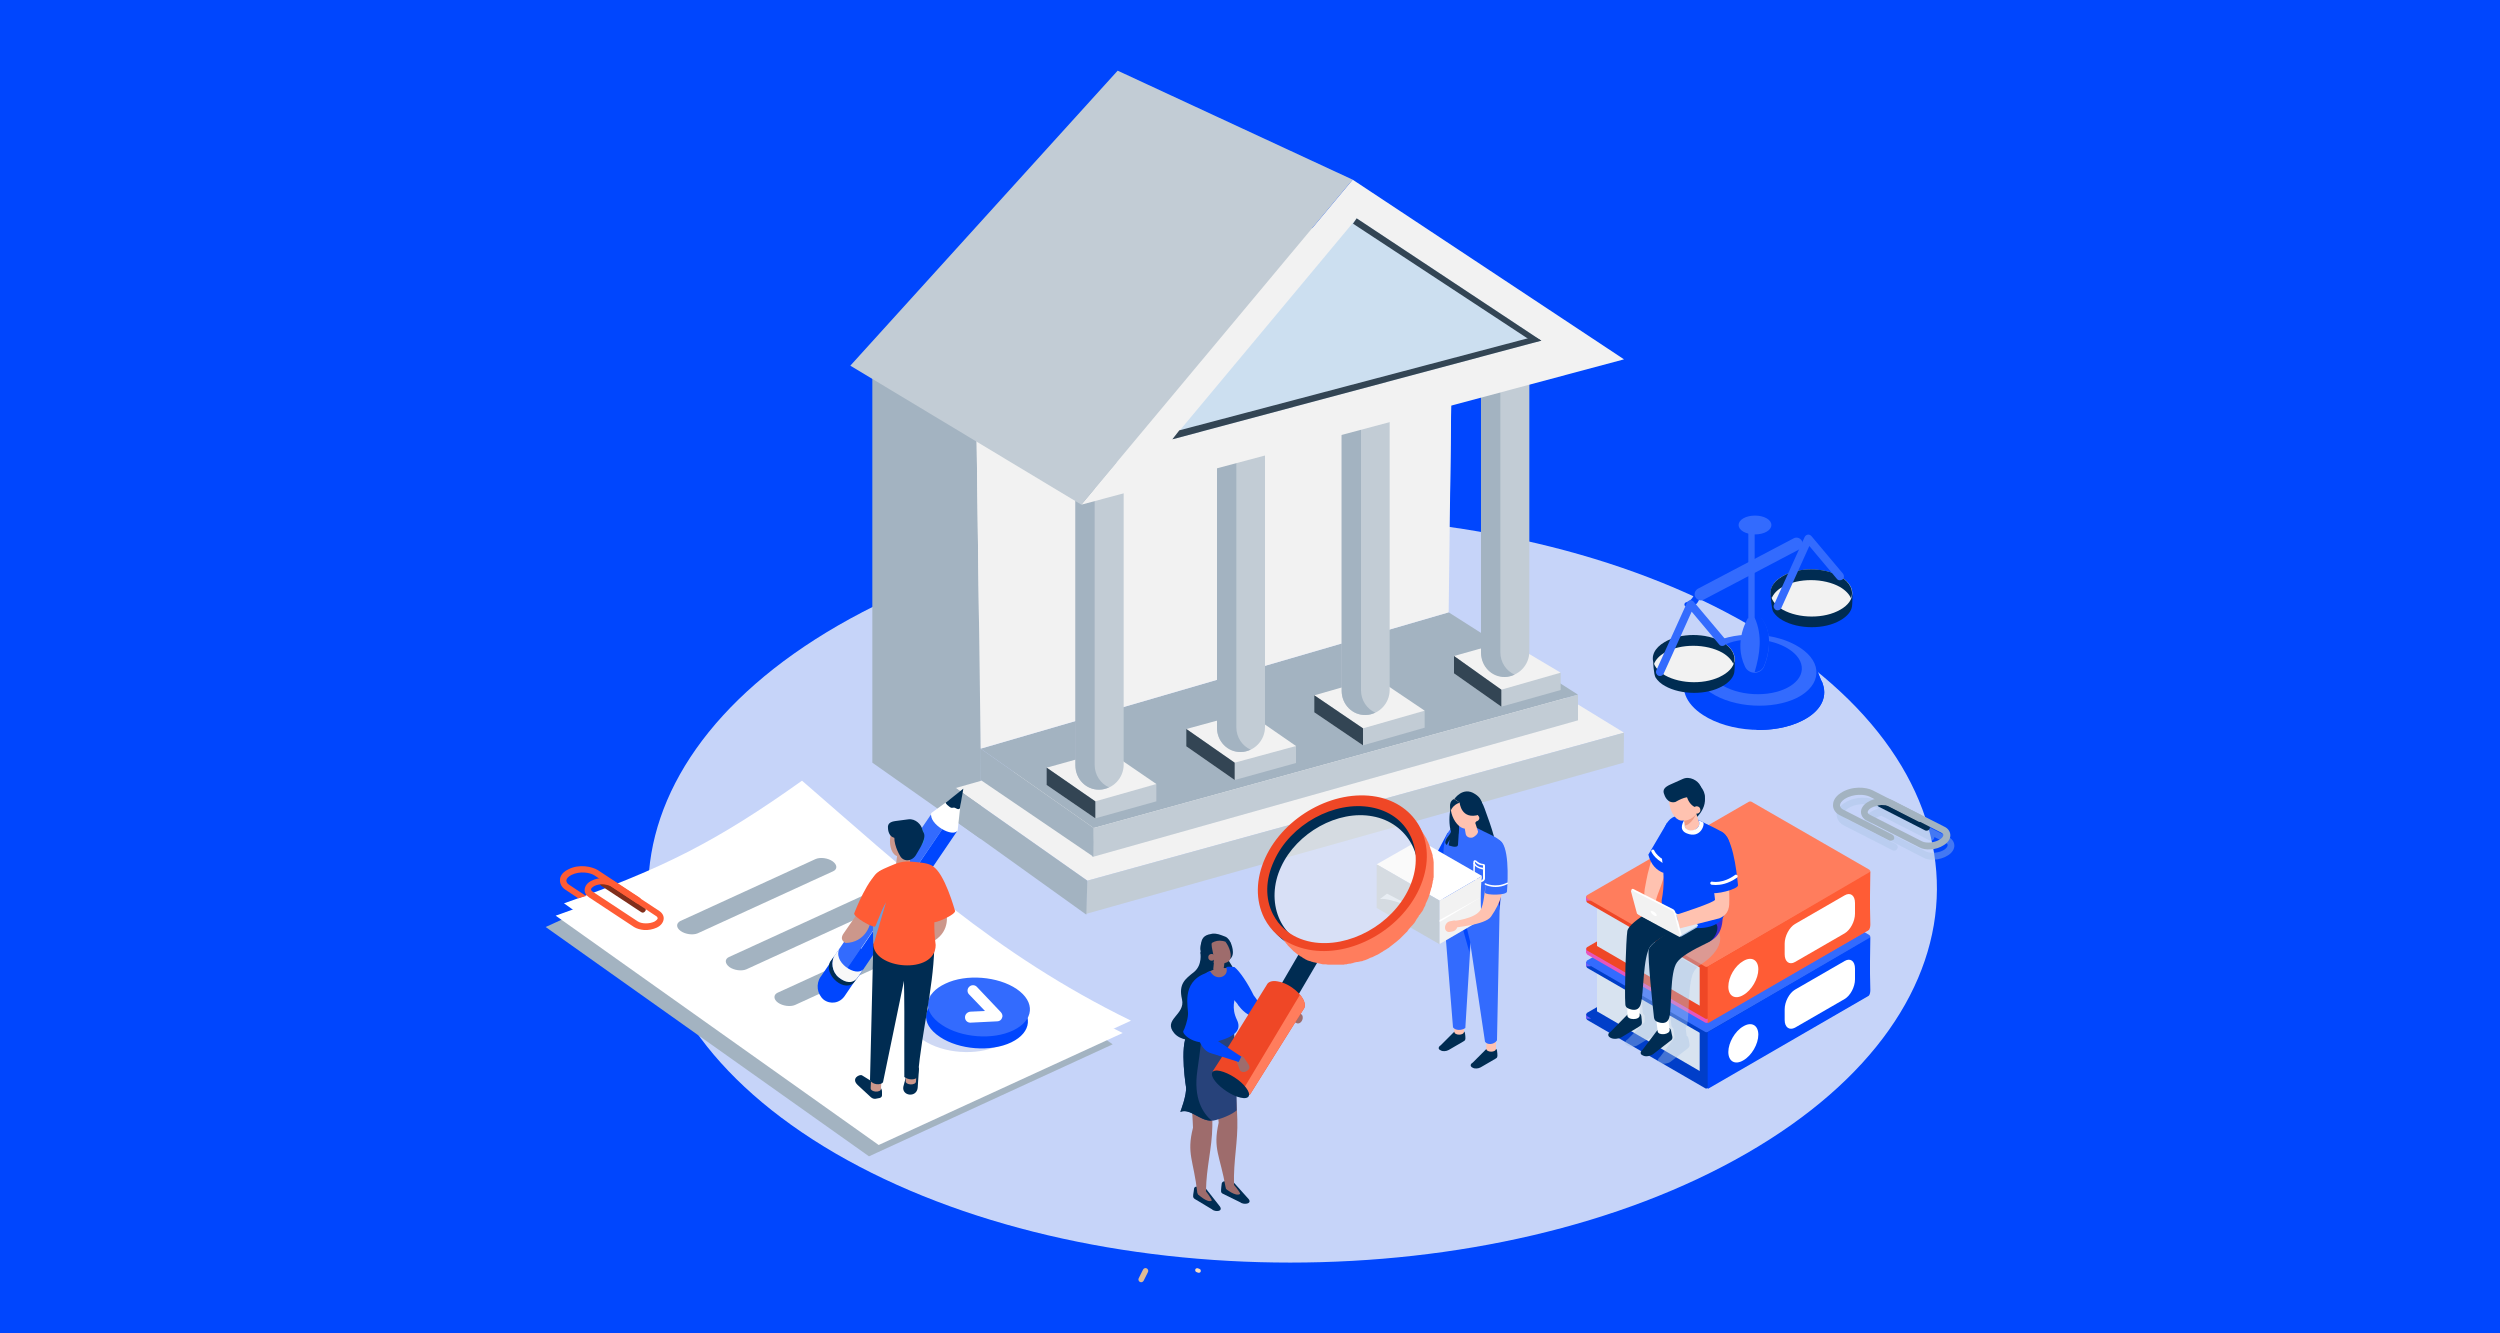 <?xml version="1.0" encoding="UTF-8"?>
<!-- Generator: Adobe Illustrator 28.3.0, SVG Export Plug-In . SVG Version: 6.00 Build 0)  -->
<svg xmlns="http://www.w3.org/2000/svg" xmlns:xlink="http://www.w3.org/1999/xlink" version="1.1" x="0px" y="0px" viewBox="0 0 750 400" style="enable-background:new 0 0 750 400;" xml:space="preserve">
<style type="text/css">
	.st0{fill:#0046FE;}
	.st1{fill-rule:evenodd;clip-rule:evenodd;fill:#BE906B;}
	.st2{fill-rule:evenodd;clip-rule:evenodd;fill:#002C52;}
	.st3{fill-rule:evenodd;clip-rule:evenodd;fill:#0046FE;}
	.st4{fill-rule:evenodd;clip-rule:evenodd;fill:#FFFFFF;fill-opacity:0.2;}
	.st5{fill-rule:evenodd;clip-rule:evenodd;fill:#FFFFFF;fill-opacity:0.9;}
	.st6{fill-rule:evenodd;clip-rule:evenodd;fill:#FFFFFF;fill-opacity:0.8;}
	.st7{fill-rule:evenodd;clip-rule:evenodd;fill-opacity:0.2;}
	.st8{fill-rule:evenodd;clip-rule:evenodd;fill-opacity:0.3;}
	.st9{fill:#FFFFFF;filter:url(#Adobe_OpacityMaskFilter);}
	.st10{mask:url(#mask0_1580_10223_00000170237621904322391020000001612469963244675514_);}
	.st11{fill-rule:evenodd;clip-rule:evenodd;fill:#E67B38;}
	.st12{fill-rule:evenodd;clip-rule:evenodd;fill:#FEC55C;}
	.st13{fill-rule:evenodd;clip-rule:evenodd;fill:#F8DBBD;}
	.st14{fill-rule:evenodd;clip-rule:evenodd;fill:#996341;}
	.st15{fill-rule:evenodd;clip-rule:evenodd;fill:#FFFFFF;fill-opacity:0.1;}
	.st16{fill-rule:evenodd;clip-rule:evenodd;fill:#FFFFFF;fill-opacity:0.6;}
	.st17{fill-rule:evenodd;clip-rule:evenodd;fill:#FF5C35;}
	.st18{fill:#FFFFFF;filter:url(#Adobe_OpacityMaskFilter_00000039819546000359069500000016526680659933801628_);}
	.st19{mask:url(#mask1_1580_10223_00000133525755954624236080000011607181690416130483_);}
	.st20{fill-rule:evenodd;clip-rule:evenodd;fill:#59443B;}
	.st21{fill-rule:evenodd;clip-rule:evenodd;}
	.st22{fill:#FFFFFF;fill-opacity:0.8;}
	.st23{fill:#FFFFFF;}
	.st24{fill:#FFFFFF;fill-opacity:0.4;}
	.st25{clip-path:url(#SVGID_00000174562241562599938980000009208935274566683537_);}
	.st26{fill-rule:evenodd;clip-rule:evenodd;fill:#FFFFFF;fill-opacity:0.4;}
	.st27{fill:#FF5C35;}
	.st28{fill:#FFFFFF;filter:url(#Adobe_OpacityMaskFilter_00000087376782031779357790000006961091404595476100_);}
	.st29{mask:url(#mask1_1580_10225_00000123400841403498777360000003316238487989660303_);}
	.st30{fill-rule:evenodd;clip-rule:evenodd;fill:#FFFFFF;}
	.st31{fill-rule:evenodd;clip-rule:evenodd;fill:#DEBB96;}
	.st32{fill:#FFFFFF;filter:url(#Adobe_OpacityMaskFilter_00000047765489255601351860000014121111198805030050_);}
	.st33{mask:url(#mask2_1580_10225_00000151510187509458429120000007520365264744941213_);}
	.st34{fill:#FFFFFF;filter:url(#Adobe_OpacityMaskFilter_00000165204505782255023320000010330571854010626219_);}
	.st35{mask:url(#mask1_1580_10218_00000055686503600548195670000010862264257314067374_);}
	.st36{fill:#FFFFFF;filter:url(#Adobe_OpacityMaskFilter_00000183932988373865207090000011209009590088640670_);}
	.st37{mask:url(#mask0_1580_10218_00000001645708553740649620000018066554519473803676_);}
	.st38{fill:#FFFFFF;filter:url(#Adobe_OpacityMaskFilter_00000070116099885911248950000006747951933094108845_);}
	.st39{mask:url(#mask1_1580_10218_00000106860952381003886100000015680580318462653853_);}
	.st40{fill:#FFFFFF;filter:url(#Adobe_OpacityMaskFilter_00000093899901311080079150000003983867933229247163_);}
	.st41{mask:url(#mask2_1580_10218_00000129178945986923674960000008411864397046085037_);}
	.st42{fill-rule:evenodd;clip-rule:evenodd;fill:#F7F8F9;}
	.st43{fill:#FFFFFF;filter:url(#Adobe_OpacityMaskFilter_00000074419739150890275540000011420851731617965441_);}
	.st44{mask:url(#mask1_1580_10218_00000173842551087498870980000008210813707150837136_);}
	.st45{fill-rule:evenodd;clip-rule:evenodd;fill:#FFFFFF;fill-opacity:0.95;}
	.st46{fill:#FFFFFF;filter:url(#Adobe_OpacityMaskFilter_00000152943480580258349380000016850639626339585439_);}
	.st47{mask:url(#mask2_1580_10215_00000028308103531845727730000006537414285317776300_);}
	.st48{fill:#FFFFFF;filter:url(#Adobe_OpacityMaskFilter_00000135688216399902322510000018088359246482002361_);}
	.st49{mask:url(#mask3_1580_10215_00000139259825207275580240000014661741917476579991_);}
	.st50{fill:#FFFFFF;filter:url(#Adobe_OpacityMaskFilter_00000004510112074230281370000009669796737418798524_);}
	.st51{mask:url(#mask0_1580_9713_00000050627280825003969320000012593891735525133244_);}
	.st52{fill:#FFFFFF;filter:url(#Adobe_OpacityMaskFilter_00000008128763408664275470000005221826814958764955_);}
	.st53{mask:url(#mask1_1580_9713_00000052100424557070471280000017164749691336804233_);}
	.st54{fill:#FFFFFF;filter:url(#Adobe_OpacityMaskFilter_00000020380383193922650150000009920358792696453793_);}
	.st55{mask:url(#mask2_1580_9713_00000176026311727784656710000001150557158095077309_);}
	.st56{fill-rule:evenodd;clip-rule:evenodd;fill-opacity:0.1;}
	.st57{fill:#FFFFFF;filter:url(#Adobe_OpacityMaskFilter_00000038408414042043702560000003191446792395754133_);}
	.st58{mask:url(#mask3_1580_9713_00000144307612856728174420000005706684497576209300_);}
	.st59{fill:#FFFFFF;filter:url(#Adobe_OpacityMaskFilter_00000029039777415528722400000005375970143978836158_);}
	.st60{mask:url(#mask4_1580_9713_00000067211623936938513880000010881736500067560376_);}
	.st61{fill:#FFFFFF;filter:url(#Adobe_OpacityMaskFilter_00000124126007956146898660000017462430653015605166_);}
	.st62{mask:url(#mask5_1580_9713_00000065771753539936885150000017067003570764574101_);}
	.st63{fill:#FFFFFF;filter:url(#Adobe_OpacityMaskFilter_00000133515339920140103120000002471560679789655211_);}
	.st64{mask:url(#mask6_1580_9713_00000112596685092933602140000012160390460926249889_);}
	.st65{fill:#FFFFFF;fill-opacity:0.95;}
	.st66{fill-rule:evenodd;clip-rule:evenodd;fill:#0084FF;}
	.st67{fill:#FFFFFF;filter:url(#Adobe_OpacityMaskFilter_00000065061166843822498850000008213662585972396709_);}
	.st68{mask:url(#mask0_1580_10214_00000052085995089403791410000013979777544509647287_);}
	.st69{opacity:0.924;}
	.st70{fill:#FFFFFF;fill-opacity:0.2;}
	.st71{fill:#FFFFFF;filter:url(#Adobe_OpacityMaskFilter_00000139272364503315516650000005629367600648065208_);}
	.st72{mask:url(#mask0_1580_10214_00000182522611900493143090000006819785743210553217_);}
	.st73{fill-rule:evenodd;clip-rule:evenodd;fill:#0031B2;}
	.st74{fill-rule:evenodd;clip-rule:evenodd;fill:#336BFE;}
	.st75{fill-rule:evenodd;clip-rule:evenodd;fill:#FFF7F5;}
	.st76{fill-rule:evenodd;clip-rule:evenodd;fill:#CCDAFF;}
	.st77{fill-rule:evenodd;clip-rule:evenodd;fill:#FF9D86;}
	.st78{fill-rule:evenodd;clip-rule:evenodd;fill-opacity:5.000000e-02;}
	.st79{fill:#FF9D86;}
	.st80{fill:#59443B;}
	.st81{fill:#F8DBBD;}
	.st82{fill:#FFF7F5;}
	.st83{fill:#996341;}
	.st84{fill:#002C52;}
	.st85{fill:#99B5FF;}
	.st86{fill:#336BFE;}
	.st87{fill:#0031B2;}
	.st88{fill:#85577F;}
	.st89{fill:#FF7D5D;}
	.st90{fill:#BE906B;}
	.st91{fill:#CCDAFF;}
	.st92{fill:#DEBB96;}
	.st93{fill:#0094B3;}
	.st94{fill-rule:evenodd;clip-rule:evenodd;fill:#99B5FF;}
	.st95{fill:#6690FE;}
	.st96{fill:none;stroke:#002C52;stroke-width:0.825;stroke-linecap:round;}
	.st97{fill:#FFFFFF;filter:url(#Adobe_OpacityMaskFilter_00000178901917625557867990000016823527965613667514_);}
	.st98{mask:url(#mask0_1580_10219_00000076578511677958984810000003172293455346848148_);}
	.st99{fill:#FFFFFF;filter:url(#Adobe_OpacityMaskFilter_00000039845714144463557730000008558685445188501435_);}
	.st100{mask:url(#mask1_1580_10219_00000058560749913149198190000005359617230659954332_);}
	.st101{fill:#FFFFFF;fill-opacity:0.6;}
	.st102{fill:#004480;}
	.st103{fill:#E65538;}
	.st104{fill-rule:evenodd;clip-rule:evenodd;fill:#1E3EB9;}
	.st105{fill-rule:evenodd;clip-rule:evenodd;fill:#FDE2BC;}
	.st106{fill:#FEC55C;}
	.st107{fill-rule:evenodd;clip-rule:evenodd;fill:#95ABE6;}
	.st108{fill:#FFFFFF;filter:url(#Adobe_OpacityMaskFilter_00000107582305843370749910000017295560950750646167_);}
	.st109{mask:url(#mask0_1580_10223_00000182491138786149373150000005897351351330244756_);}
	.st110{fill:#FFFFFF;filter:url(#Adobe_OpacityMaskFilter_00000092431682979629914380000001324077225944953007_);}
	.st111{mask:url(#mask1_1580_10223_00000156573759655728194840000000065777692712129956_);}
	.st112{clip-path:url(#SVGID_00000137827483513683043270000001827971024715186340_);}
	.st113{fill:#FFFFFF;filter:url(#Adobe_OpacityMaskFilter_00000099631909681241489910000012584320938819053704_);}
	.st114{mask:url(#mask1_1580_10225_00000023963778795167660250000001580717721931724167_);}
	.st115{fill:#FFFFFF;filter:url(#Adobe_OpacityMaskFilter_00000027562848757782884090000007872768566666515859_);}
	.st116{mask:url(#mask2_1580_10225_00000069386209762475009310000001282215084792461490_);}
	.st117{fill:#FFFFFF;filter:url(#Adobe_OpacityMaskFilter_00000036956494664969994900000014409946022193962639_);}
	.st118{mask:url(#mask1_1580_10218_00000087403978624866965010000018075094317212419971_);}
	.st119{fill:#FFFFFF;filter:url(#Adobe_OpacityMaskFilter_00000093135443507047448870000011818300777204061354_);}
	.st120{mask:url(#mask0_1580_10218_00000121973959626368458880000003593239208141725593_);}
	.st121{fill:#FFFFFF;filter:url(#Adobe_OpacityMaskFilter_00000033342751209782057050000017181211519941529512_);}
	.st122{mask:url(#mask1_1580_10218_00000165214895629389243850000003590152696286466946_);}
	.st123{fill:#FFFFFF;filter:url(#Adobe_OpacityMaskFilter_00000178901653266383061740000009411871296686267544_);}
	.st124{mask:url(#mask2_1580_10218_00000067916978095954869220000003561843899898239644_);}
	.st125{fill:#FFFFFF;filter:url(#Adobe_OpacityMaskFilter_00000135688645695430951180000000444764950469643689_);}
	.st126{mask:url(#mask2_1580_10215_00000086660634444095928580000007984464663595027628_);}
	.st127{fill:#FFFFFF;filter:url(#Adobe_OpacityMaskFilter_00000087377290481969072280000002124666482505048747_);}
	.st128{mask:url(#mask3_1580_10215_00000053532108583195665140000011730570584847786902_);}
	.st129{fill:#FFFFFF;filter:url(#Adobe_OpacityMaskFilter_00000174559878311515149630000001178694377134315159_);}
	.st130{mask:url(#mask0_1580_10219_00000137131380001591942400000001520976629025010584_);}
	.st131{fill:#FFFFFF;filter:url(#Adobe_OpacityMaskFilter_00000121969023170802834940000006517578760030850214_);}
	.st132{mask:url(#mask1_1580_10219_00000031901783199961401480000008954533855808344247_);}
	.st133{fill:#FFFFFF;filter:url(#Adobe_OpacityMaskFilter_00000121271347477317922660000013230722420131600560_);}
	.st134{mask:url(#mask0_1580_10214_00000020401281571921142810000003132477615257791133_);}
	.st135{fill:#C9C9C9;}
	.st136{fill:#F2F2F2;}
	.st137{opacity:0.8;}
	.st138{fill:#F8F8F8;}
	.st139{fill:#A3B3C1;}
	.st140{fill:#C2CCD5;}
	.st141{fill:#334554;}
	.st142{fill:#CCDFF0;}
	.st143{fill:#003EC9;}
	.st144{fill:#6C5BF7;}
	.st145{fill:#DD4078;}
	.st146{fill:#D8E3F0;}
	.st147{fill:#DEA749;}
	.st148{fill:#E655BE;}
	.st149{fill:#EF4726;}
	.st150{opacity:0.4;fill:#A8C4E5;}
	.st151{fill:#3B2AD1;}
	.st152{fill:#FFC2B0;}
	.st153{fill:#F09A82;}
	.st154{fill:#21DED5;}
	.st155{fill:#A8C4E5;}
	.st156{fill:#E1EAF4;}
	.st157{opacity:0.27;fill:#4A70D6;}
	.st158{fill:#802E1B;}
	.st159{fill:#CC978B;}
	.st160{fill:#6F9ED9;}
	.st161{fill:none;stroke:#FFFFFF;stroke-width:0.779;stroke-linecap:round;stroke-linejoin:round;stroke-miterlimit:10;}
	.st162{fill:#2C1F9C;}
	.st163{fill:#9E6C6C;}
	.st164{fill:#27427A;}
	.st165{opacity:0.4;fill:#F2F2F2;}
	.st166{fill:#C9C3D4;}
	.st167{opacity:0.2;enable-background:new    ;}
	.st168{fill:url(#SVGID_00000094590241075067645120000008037759164338440876_);}
	.st169{fill:#E0E1E2;}
	.st170{opacity:5.000000e-02;enable-background:new    ;}
	.st171{opacity:0.3;fill:url(#SVGID_00000121979667167132296260000008448511543512262320_);enable-background:new    ;}
	.st172{fill:url(#SVGID_00000171681735065435393150000018381844529767668923_);}
	.st173{fill:url(#SVGID_00000148620045298160701970000010223141956469963905_);}
	.st174{opacity:0.2;}
	.st175{fill:#96B7DC;}
	.st176{opacity:0.5;}
	.st177{fill:none;}
	.st178{fill:#003177;}
	.st179{fill:#EA9A8F;}
	.st180{fill-rule:evenodd;clip-rule:evenodd;fill:#6690FE;fill-opacity:0.4;}
	.st181{fill:url(#SVGID_00000027606058961970407080000007848837044981943436_);}
	.st182{opacity:0.3;fill:url(#SVGID_00000094606448284130016910000003852133950185552816_);enable-background:new    ;}
	.st183{fill:url(#SVGID_00000036253123444798506060000010288725769555881361_);}
	.st184{fill:url(#SVGID_00000128459746675987779470000010292797540457130173_);}
</style>
<g id="bg">
	<rect class="st0" width="750" height="400"></rect>
</g>
<g id="rulers">
</g>
<g id="illustration">
	<path class="st92" d="M344.4,381.6c0.2-0.4,0-0.9-0.4-1.1c-0.4-0.2-0.9,0-1.1,0.4l-1.3,2.6c-0.2,0.4,0,0.9,0.4,1.1   c0.4,0.2,0.9,0,1.1-0.4L344.4,381.6z"></path>
	<path class="st81" d="M358.9,381.6c-0.3-0.1-0.4-0.5-0.3-0.8c0.1-0.3,0.5-0.4,0.8-0.3l0.5,0.2c0.3,0.1,0.4,0.5,0.3,0.8   c-0.1,0.3-0.5,0.4-0.8,0.3L358.9,381.6z"></path>
	<g>
		<g>
			<g class="st137">
				<path class="st138" d="M251.5,187.6c-75.7,43.7-76.1,114.6-0.9,158.4c75.2,43.7,197.6,43.7,273.4,0s76.1-114.6,0.9-158.4      C449.7,143.9,327.3,143.9,251.5,187.6z"></path>
			</g>
			<g>
				<polygon class="st139" points="294.2,251.7 261.7,228.8 261.7,106.1 294.6,98.5     "></polygon>
				<polygon class="st136" points="326.2,264.2 487.2,219.8 442.3,192.3 286.7,236.4     "></polygon>
				<polygon class="st140" points="487.2,219.8 487.1,228.8 325.7,274.2 326.2,264.2     "></polygon>
				<polygon class="st139" points="325.9,274.4 286.7,246.3 286.7,236.4 326.2,264.2     "></polygon>
				<polygon class="st139" points="328.1,248.4 473.4,208.4 434.6,183.7 294.2,224.6     "></polygon>
				<polygon class="st136" points="294.2,224.6 434.6,183.7 435.9,77.3 399.5,67.9 292.3,79     "></polygon>
				<polygon class="st136" points="293.7,186.7 435,148.1 435.9,77.3 399.5,67.9 292.3,79     "></polygon>
				<g>
					<polygon class="st140" points="450.4,212 468.2,207 468.2,201.8 436.2,202      "></polygon>
					<polygon class="st136" points="450.4,206.9 468.2,201.8 452.2,192.3 436.2,196.8      "></polygon>
					<polygon class="st141" points="436.2,196.8 436.2,202 450.4,212 450.4,206.9      "></polygon>
				</g>
				<path class="st140" d="M451.6,203L451.6,203c4-0.1,7.2-3.5,7.2-7.5v-90.3l-14.4-2.5v93.1C444.4,199.8,447.6,203.1,451.6,203z"></path>
				<path class="st139" d="M450.1,98.7v97c0,3,1.8,5.6,4.3,6.7c-0.9,0.4-1.9,0.7-2.9,0.7h0c-4,0.1-7.2-3.2-7.2-7.3V96.7L450.1,98.7z      "></path>
				<g>
					<polygon class="st140" points="408.9,223.6 427.4,218.3 427.4,213.2 394.3,213.7      "></polygon>
					<polygon class="st136" points="408.9,218.5 427.4,213.2 412.7,203.3 394.3,208.6      "></polygon>
					<polygon class="st141" points="394.3,208.6 394.3,213.7 408.9,223.6 408.9,218.5      "></polygon>
				</g>
				<g>
					<polygon class="st140" points="370.4,234 388.8,228.9 388.8,223.8 355.9,223.9      "></polygon>
					<polygon class="st136" points="370.4,228.8 388.8,223.8 374.2,213.7 355.9,218.7      "></polygon>
					<polygon class="st141" points="355.9,218.7 355.9,223.9 370.4,234 370.4,228.8      "></polygon>
				</g>
				<g>
					<polygon class="st140" points="328.6,245.5 346.9,240.4 346.9,235.2 314,235.5      "></polygon>
					<polygon class="st136" points="328.6,240.4 346.9,235.2 332.3,225.2 314,230.3      "></polygon>
					<polygon class="st141" points="314,230.3 314,235.5 328.6,245.5 328.6,240.4      "></polygon>
				</g>
				<path class="st140" d="M409.7,214.5L409.7,214.5c4-0.1,7.2-3.5,7.2-7.5v-90.3l-14.4-2.5v93.1      C402.5,211.3,405.7,214.6,409.7,214.5z"></path>
				<path class="st139" d="M408.3,110.1v97c0,3,1.8,5.6,4.3,6.7c-0.9,0.4-1.9,0.7-2.9,0.7l0,0c-4,0.1-7.2-3.2-7.2-7.3v-99.1      L408.3,110.1z"></path>
				<path class="st140" d="M372.3,225.6L372.3,225.6c4-0.1,7.2-3.5,7.2-7.5v-90.3l-14.4-2.5v93.1      C365.1,222.4,368.3,225.7,372.3,225.6z"></path>
				<path class="st139" d="M370.9,121.2v97c0,3,1.8,5.6,4.3,6.7c-0.9,0.4-1.9,0.7-2.9,0.7h0c-4,0.1-7.2-3.2-7.2-7.3v-99.1      L370.9,121.2z"></path>
				<path class="st140" d="M329.9,236.9L329.9,236.9c4-0.1,7.2-3.5,7.2-7.5v-90.3l-14.4-2.5v93.1C322.7,233.7,325.9,237,329.9,236.9      z"></path>
				<path class="st139" d="M328.4,132.5v97c0,3,1.8,5.6,4.3,6.7c-0.9,0.4-1.9,0.7-2.9,0.7l0,0c-4,0.1-7.2-3.2-7.2-7.3v-99.1      L328.4,132.5z"></path>
				<polygon class="st136" points="324.4,151.4 487.2,107.8 405.8,53.9     "></polygon>
				<polygon class="st142" points="351.7,131.8 462.4,102.2 407,65.5     "></polygon>
				<polygon class="st140" points="405.8,53.9 335.3,21.2 255.1,109.7 324.4,151.4     "></polygon>
				<polygon class="st141" points="460.2,101 353.8,129.1 351.7,131.8 462.4,102.2     "></polygon>
				<polygon class="st141" points="407,65.5 405.9,67.1 459.9,102.6 462.4,102.2     "></polygon>
				<polygon class="st140" points="473.4,208.4 473.4,216.1 327.7,257.1 328.1,248.4     "></polygon>
				<polygon class="st139" points="328,257 294.2,234 294.2,224.6 328.1,248.4     "></polygon>
			</g>
			<g>
				<g>
					<g>
						<g>
							<path class="st143" d="M511.6,326.5L476.2,306c-0.4-0.3-0.4-0.9,0-1.1l48.5-28c0.2-0.1,0.5-0.1,0.7,0l35.4,20.4         c0.4,0.3-4.2,0,0,1.1l-48.5,28C512,326.6,511.8,326.6,511.6,326.5z"></path>
							<rect x="475.8" y="304.2" class="st144" width="1.4" height="1.4"></rect>
							<rect x="559.7" y="296.2" class="st145" width="1.3" height="1.3"></rect>
						</g>
						<path class="st143" d="M511.6,325.3l-35.4-20.4c-0.4-0.3-0.4-0.9,0-1.1l48.5-28c0.2-0.1,0.5-0.1,0.7,0l35.4,20.4        c-0.2,0.3-0.3,0.7,0,1.1l-48.5,28C512,325.4,511.8,325.4,511.6,325.3z"></path>
						<polygon class="st146" points="479.1,289.8 479.1,292.6 479.1,300.6 479.1,303.4 509.9,321.3 509.9,318.5 509.9,310.5         509.9,307.7       "></polygon>
						<g>
							<path class="st143" d="M511.6,310.8l-35.4-20.4c-0.4-0.3-0.4-0.9,0-1.1l48.5-28c0.2-0.1,0.5-0.1,0.7,0l35.4,20.4         c-0.5,0.3-0.9,0.9,0,1.1l-48.5,28C512,310.9,511.8,310.9,511.6,310.8z"></path>
							<rect x="475.8" y="288.6" class="st144" width="1.4" height="1.3"></rect>
							<rect x="559.6" y="281.2" class="st147" width="1.4" height="1"></rect>
						</g>
						<path class="st86" d="M511.6,309.6l-35.4-20.4c-0.4-0.3-0.4-0.9,0-1.1l48.5-28c0.2-0.1,0.5-0.1,0.7,0l35.4,20.4        c0.4,0.3,0.4,0.9,0,1.1l-48.5,28C512,309.7,511.8,309.7,511.6,309.6z"></path>
						<path class="st0" d="M512.3,309.7v6.1v4.8v6.1l48.2-27.9c0.5-0.3,0.6-1.2,0.6-1.8l-0.1-5v-3.5l0.1-7.3L512.3,309.7z"></path>
						<g>
							<g>
								<path class="st23" d="M518.5,315.6c0,2.8,2,4,4.5,2.5c2.5-1.4,4.5-4.9,4.5-7.7c0-2.8-2-4-4.5-2.5          C520.5,309.3,518.5,312.8,518.5,315.6z"></path>
							</g>
						</g>
						<path class="st23" d="M538.5,308.3l14.9-8.6c1.7-1,3.1-3.6,3.1-5.9v-3.2c0-2.3-1.4-3.3-3.1-2.3l-14.9,8.6        c-1.7,1-3.1,3.6-3.1,5.9v3.2C535.4,308.2,536.8,309.2,538.5,308.3z"></path>
					</g>
					<g>
						<g>
							<path class="st148" d="M511.6,306.8l-35.4-20.4c-0.4-0.3-0.4-0.9,0-1.1l48.5-28c0.2-0.1,0.5-0.1,0.7,0l35.4,20.4         c0.4,0.3-4.2,0,0,1.1l-48.5,28C512,306.9,511.8,306.9,511.6,306.8z"></path>
							<rect x="475.8" y="284.5" class="st148" width="1.4" height="1.4"></rect>
							<rect x="559.7" y="276.6" class="st145" width="1.3" height="1.3"></rect>
						</g>
						<path class="st149" d="M511.6,305.6l-35.4-20.4c-0.4-0.3-0.4-0.9,0-1.1l48.5-28c0.2-0.1,0.5-0.1,0.7,0l35.4,20.4        c-0.2,0.3-0.3,0.7,0,1.1l-48.5,28C512,305.7,511.8,305.7,511.6,305.6z"></path>
						<polygon class="st146" points="479.1,270.2 479.1,273 479.1,281 479.1,283.8 509.9,301.7 509.9,298.9 509.9,290.8 509.9,288               "></polygon>
						<g>
							<path class="st149" d="M511.6,291.2l-35.4-20.4c-0.4-0.3-0.4-0.9,0-1.1l48.5-28c0.2-0.1,0.5-0.1,0.7,0l35.4,20.4         c-0.5,0.3-0.9,0.9,0,1.1l-48.5,28C512,291.3,511.8,291.3,511.6,291.2z"></path>
							<rect x="475.8" y="268.9" class="st148" width="1.4" height="1.3"></rect>
							<rect x="559.6" y="261.6" class="st147" width="1.4" height="1"></rect>
						</g>
						<path class="st89" d="M511.6,290l-35.4-20.4c-0.4-0.3-0.4-0.9,0-1.1l48.5-28c0.2-0.1,0.5-0.1,0.7,0l35.4,20.4        c0.4,0.3,0.4,0.9,0,1.1l-48.5,28C512,290.1,511.8,290.1,511.6,290z"></path>
						<path class="st27" d="M512.3,290v6.1v4.8v6.1l48.2-27.9c0.5-0.3,0.6-1.2,0.6-1.8l-0.1-5v-3.5l0.1-7.3L512.3,290z"></path>
						<g>
							<g>
								<path class="st23" d="M518.5,296c0,2.8,2,4,4.5,2.5c2.5-1.4,4.5-4.9,4.5-7.7c0-2.8-2-4-4.5-2.5          C520.5,289.7,518.5,293.1,518.5,296z"></path>
							</g>
						</g>
						<path class="st23" d="M538.5,288.6l14.9-8.6c1.7-1,3.1-3.6,3.1-5.9v-3.2c0-2.3-1.4-3.3-3.1-2.3l-14.9,8.6        c-1.7,1-3.1,3.6-3.1,5.9v3.2C535.4,288.5,536.8,289.6,538.5,288.6z"></path>
					</g>
				</g>
				<g>
					<path class="st150" d="M491.9,282c-0.4,2.6,0.7,17.9,0.9,21.6c0,0.4,0.3,0.8,0.6,1.1v2c0,0-0.1,0-0.1,0l-5,5.1       c-0.9,0.5-1,1.3-0.2,1.8l0.2,0.1c0.8,0.4,2.2,0.4,3.1-0.2l5.3-3.2c0.9-0.5,1-0.7,0.8-2.2l-0.1-1c0-0.3-0.2-0.5-0.4-0.7v-2       c0.2-0.2,0.3-0.5,0.4-0.8c0.9-2.9,0.7-12,2.3-16.2c-0.2,3.1,1.3,16.6,1.7,20.1c0,0.4,0.3,0.8,0.6,1l0.4,2.8c0,0-0.1,0-0.1,0.1       l-4.3,5.7c-0.8,0.6-0.8,1.4,0,1.8l0.2,0.1c0.8,0.3,2.2,0.1,3-0.5l4.9-3.8c0.8-0.6,0.9-0.9,0.6-2.3l-0.2-1       c-0.1-0.3-0.2-0.5-0.5-0.6l-0.3-2.4c0.2-0.2,0.3-0.5,0.4-0.8c0.8-3.1,0.1-13.5,2.3-16.5c0.2-0.3,0.5-0.6,0.8-0.9l-16.5-9.5       C492.3,281.1,492,281.5,491.9,282z"></path>
					<path class="st150" d="M509.2,290c0,0,8.7-4.7,6.5-10.3c-2.2-5.5-11.2,7.6-11.2,7.6L509.2,290z"></path>
					<path class="st151" d="M500.8,282.1c0.8,0,16,5.5,16-7.1s-19.5,1.8-19.5,1.8L500.8,282.1z"></path>
					<path class="st84" d="M483.2,309.5l5-5.1c0.7-0.4,2.2-0.6,3.3-0.5c0.5,0.1,0.8,0.4,0.9,0.9l0.1,1c0.2,1.5,0,1.7-0.8,2.2       l-5.3,3.2c-0.9,0.5-2.3,0.6-3.1,0.2l-0.2-0.1C482.2,310.8,482.3,310,483.2,309.5z"></path>
					<path class="st23" d="M491.9,304.6c0,1.5-3.7,1.5-3.7,0v-4.9h3.7V304.6z"></path>
					<path class="st84" d="M492.8,314.9l4.3-5.7c0.6-0.5,2.1-0.9,3.2-0.9c0.5,0,0.9,0.3,1,0.8l0.2,1c0.4,1.4,0.3,1.7-0.6,2.3       l-4.9,3.8c-0.8,0.6-2.2,0.9-3,0.5l-0.2-0.1C492,316.3,492,315.5,492.8,314.9z"></path>
					<path class="st23" d="M500.9,308.9c0.2,1.5-3.4,1.9-3.6,0.5l-0.6-4.8l3.6-0.5L500.9,308.9z"></path>
					<path class="st84" d="M500,270.5c0,0-11.3,5.8-11.8,8.8c-0.4,2.6-0.9,18.3-0.6,22c0,0.5,0.3,1,0.8,1.2c1.1,0.5,3.1,1.1,3.8-1.2       c1-3.2,0.6-14.2,2.9-17.4c2.3-3.1,13.6-7.6,13.6-7.6L500,270.5z"></path>
					<path class="st84" d="M507.6,275.8c0,0-12.6,6.3-13,9.2c-0.3,2.5,1.2,16.8,1.6,20.3c0.1,0.6,0.4,1,0.9,1.2       c1.2,0.5,3.1,0.9,3.7-1.3c0.8-3.1,0.1-13.5,2.3-16.5c1.2-1.7,4.2-3.5,9.4-6c2.4-1.1,4.1-5.8,1.2-6.1L507.6,275.8z"></path>
					<path class="st152" d="M496.7,253l-2.4,9.2c-0.2,1.1-0.6,2.7-0.9,4.6c-0.4,2.9,0.4,6.1,2.2,8.3c0,0,0.9-4.5,1.7-6.7       c1.5-3.7,2.7-8.1,2.7-8.3C500,259.9,496.7,253,496.7,253z"></path>
					<path class="st0" d="M500.2,246.7l-5.7,9.7c0.8,3.1,2.5,4.7,4.6,5.5l1.8-12L500.2,246.7z"></path>
					<g>
						<path class="st23" d="M501.9,260.2c-0.1,0-0.1,0-0.2,0c-5.2-1.8-6.2-4.6-6.3-4.7c-0.1-0.2,0-0.5,0.3-0.6        c0.2-0.1,0.5,0,0.6,0.3c0,0,1,2.5,5.7,4.1c0.2,0.1,0.4,0.3,0.3,0.6C502.2,260,502,260.2,501.9,260.2z"></path>
					</g>
					<path class="st0" d="M498.5,270.1c0.9-4.8,0.7-7.7-0.1-14.3c0-9.2,2.8-12.6,8.6-10.5l2.4,0.6c7,3.8,10.5,3.6,9.3,10.9       l-1.2,16.2C517.4,281.3,498.1,279.9,498.5,270.1z"></path>
					<path class="st84" d="M506.1,245.4c0,0,0.9,0.8,1.4,0.9c0.5,0.1,5.4-3.9,3.6-8.4c-1.1-2.8-6.5-0.6-6.5-0.6L506.1,245.4z"></path>
					<path class="st152" d="M507.7,249.3l-0.3,0c-0.9,0.2-1.8-0.5-2-1.4l-0.9-5.3c-0.2-0.9,0.5-1.8,1.4-2l0.3,0       c0.9-0.2,1.8,0.5,2,1.4l1.6,4.9C510,247.9,508.7,249.1,507.7,249.3z"></path>
					<path class="st153" d="M505.2,246.2c0,0,2.3,0,3.7-2.1c0,0-1.4,3.3-3.5,3.6L505.2,246.2z"></path>
					<path class="st152" d="M506.9,243.6c-0.5,2.5-2.3,3.3-4,1.9c-1.7-1.5-2.6-4.8-2.1-7.3c0.5-2.5,2.3-3.3,4-1.9       C506.5,237.8,507.4,241,506.9,243.6z"></path>
					<path class="st152" d="M509.4,242.6c-0.5,2.5-3.1,3.6-4.8,2.1c-1.7-1.5-2.6-4.8-2.1-7.3c0.5-2.5,2.3-3.3,4-1.9       S509.9,240.1,509.4,242.6z"></path>
					<path class="st84" d="M505.7,237.3c0,0,0.3,4.8,4.1,5.2c0,0,3.8-3.1-0.1-7.1c-3.4-3.5-7.2,0.2-7.2,0.2L505.7,237.3z"></path>
					<path class="st154" d="M500.7,239.3c0,0,1-1.9,3.6-2.1l-1.6-1.6C502.6,235.6,500.5,235.6,500.7,239.3z"></path>
					<path class="st84" d="M508.1,239.7c-1.1-1-2.9-0.6-5.5,0.9c-2.5,0.6-3.3-2.2-3.3-2.2c-0.7-1.5,0.2-2.3,1.7-3l3.8-1.7       c2.1-1,4.6,0.5,5.3,2l0.1,0.2C510.9,237.4,509.6,239.1,508.1,239.7z"></path>
					<path class="st152" d="M510.1,243.2c-0.1,0.6-0.7,1-1.3,0.9c-0.6-0.1-1-0.7-0.9-1.3c0.1-0.6,0.7-1,1.3-0.9       S510.2,242.5,510.1,243.2z"></path>
					<path class="st23" d="M505.2,246.2c0,0-1.9,2.7,0.8,3.8c4.3,1.8,5.6-3,4.9-3.3l-1.4-0.7c0,0,0.9,1.3-0.4,2.5       c-1,0.8-2.8,1-3.6-0.3L505.2,246.2z"></path>
					<polygon class="st0" points="512.4,255.8 512.4,271.4 515.3,269.7      "></polygon>
					<g>
						<path class="st155" d="M509.3,277.5l-1.3-0.5l-0.2-0.2l-0.1-0.2l-10.1-5.2c-0.1-0.1-0.3-0.1-0.4,0l-3.9,2.3l0-0.1l-0.7,0.3        l0,0.3h0c0,0,0,0.1,0.1,0.1l10.5,5.5c0,0,0,0,0,0c0.2,0.8,0.6,1.5,1.3,1.1l4.3-2.5C509.1,278.3,509.3,277.9,509.3,277.5        L509.3,277.5z"></path>
						<path class="st156" d="M503.7,280.7l-12.1-6.3c-0.1-0.1-0.1-0.2,0-0.3l5.1-3c0.1-0.1,0.4-0.1,0.5,0l12.1,6.3        c0.1,0.1,0.1,0.2,0,0.3l-5.1,3C504,280.7,503.8,280.7,503.7,280.7z"></path>
						<path class="st155" d="M504,276.6l-2.9-1.5c0,0,0,0,0-0.1l1.2-0.7c0,0,0.1,0,0.1,0l2.9,1.5c0,0,0,0,0,0.1l-1.2,0.7        C504.1,276.6,504,276.6,504,276.6z"></path>
						<path class="st23" d="M502.6,273.6c-0.1-0.3-0.3-0.6-0.6-0.8l-12-6.1c-0.1-0.1-0.2-0.1-0.3,0l0,0l0,0c0,0,0,0-0.1,0l-0.3,0.4        l0.3,0l1.8,6.6c0.1,0.3,0.3,0.6,0.6,0.8l11.3,5.8l0.4,0.4l0.1,0.1c0.2,0,0.7-0.3,0.7-0.3L502.6,273.6z"></path>
						<path class="st136" d="M503.7,281c0,0-12.5-6.6-12.6-6.9l-1.8-6.7c-0.1-0.3,0.1-0.4,0.3-0.3l12,6.1c0.3,0.1,0.5,0.5,0.6,0.8        l1.8,6.7C504.1,281,504,281.1,503.7,281z"></path>
						<path class="st23" d="M497,274.5c0.1,0.4-0.2,0.4-0.7,0.2c-0.5-0.3-1-0.8-1.1-1.1c-0.1-0.4,0.2-0.4,0.7-0.2        C496.4,273.6,496.9,274.1,497,274.5z"></path>
					</g>
					<path class="st152" d="M512.9,255.8l1.6,14.1c0.1,0.8-11.5,4.5-11.5,4.5l1,4.1l11.8-3c3.1-1.3,3-3.7,3-5.7l-0.2-12.2       L512.9,255.8z"></path>
					<path class="st0" d="M512.6,257.3l1,10.4c0.3,0.9,8.1-0.9,7.8-2.2c-0.1-0.2-0.9-12.7-4.3-15.6       C514.2,247.6,511.9,252.5,512.6,257.3z"></path>
					<g>
						<path class="st23" d="M514.7,265.5c-0.8,0-1.2-0.1-1.3-0.1c-0.2-0.1-0.4-0.3-0.3-0.6c0.1-0.2,0.3-0.4,0.6-0.3        c0,0,3.1,0.7,6.8-2c0.2-0.2,0.5-0.1,0.7,0.1c0.2,0.2,0.1,0.5-0.1,0.7C518.4,265.2,516.1,265.5,514.7,265.5z"></path>
					</g>
				</g>
			</g>
			<g>
				<path class="st0" d="M505.8,180.7c0.9-0.2,2.1-1,2.7-3l1.4,1.6c0,0-0.5,3.2-4,2.7c-0.2,0-0.3-0.1-0.5-0.3h0      C505.2,181.3,505.4,180.8,505.8,180.7z"></path>
				<g>
					<path class="st0" d="M546.9,205.4L546.9,205.4L546.9,205.4c-0.1-0.5-0.3-0.9-0.6-1.4l-1.7-4.2l-2.1-0.1c-0.3-0.2-0.6-0.5-1-0.7       c-8-5.2-21.3-6-29.8-1.7c-0.4,0.2-0.8,0.4-1.1,0.6l-2-0.1l-2.4,4.3c0,0,0,0.1-0.1,0.1l0,0.1l0,0c-2.2,4-0.6,8.7,4.8,12.2       c8,5.2,21.3,6,29.8,1.7C546.1,213.5,548.2,209.4,546.9,205.4z"></path>
					<path class="st0" d="M546.9,205.4L546.9,205.4L546.9,205.4c-0.1-0.5-0.3-0.9-0.6-1.4l-1.7-4.2l-2.1-0.1c-0.3-0.2-0.6-0.5-1-0.7       c-0.7-0.5-1.5-0.9-2.3-1.3c-0.3,1.1-0.6,2.4-0.8,4c-1.4,9.6-7,14.7-11.7,17.3c5,0.1,10-0.8,13.9-2.8       C546.1,213.5,548.2,209.4,546.9,205.4z"></path>
					<path class="st86" d="M539.2,209.3c-7.4,3.7-19,3.1-26-1.5c-7-4.6-6.6-11.3,0.8-15c7.4-3.7,19-3.1,26,1.5       C546.9,198.8,546.5,205.5,539.2,209.3z"></path>
					
						<ellipse transform="matrix(5.547332e-02 -0.999 0.999 5.547332e-02 297.166 714.696)" class="st0" cx="526.3" cy="200.3" rx="8.2" ry="14.1"></ellipse>
				</g>
				<path class="st0" d="M543,160.7c-0.5,0.7-1.7,1.6-3.8,1.4l1,1.9c0,0,3.2,0.7,4-2.8c0-0.2,0-0.4-0.1-0.5l0,0      C543.8,160.4,543.3,160.4,543,160.7z"></path>
				<g>
					<g>
						<path class="st84" d="M516.8,205.8c-4.8,2.8-12.5,2.7-17.3,0c-1.3-0.7-2.2-1.6-2.8-2.5c-0.6-0.9-0.8-4.9-0.8-5.8        c0.1-1.7,1.3-0.4,3.6-1.7c4.8-2.8,12.5-2.7,17.3,0c2.1,1.2,3.3,0.2,3.6,1.8c0.1,0.5,0,3.5-0.1,4        C520.1,203.1,518.9,204.6,516.8,205.8z"></path>
					</g>
					<g>
						<path class="st136" d="M516.8,202.6c-4.8,2.8-12.5,2.7-17.3,0c-4.8-2.8-4.8-7.3-0.1-10c4.8-2.8,12.5-2.7,17.3,0        C521.6,195.4,521.6,199.9,516.8,202.6z"></path>
					</g>
					<g>
						<g>
							<path class="st84" d="M499.4,195.8c4.8-2.8,12.5-2.7,17.3,0c1.7,1,2.8,2.2,3.3,3.4c0.9-2.3-0.2-4.8-3.3-6.6         c-4.8-2.8-12.6-2.8-17.3,0c-3.1,1.8-4.2,4.3-3.2,6.6C496.7,197.9,497.8,196.7,499.4,195.8z"></path>
						</g>
					</g>
					<g>
						<path class="st86" d="M498,202.8c-0.2,0-0.3,0-0.5-0.1c-0.6-0.3-0.9-1-0.6-1.6l9.2-20.3c0.2-0.4,0.5-0.6,0.9-0.7        c0.4-0.1,0.8,0.1,1.1,0.4l9.5,11.3c0.4,0.5,0.4,1.3-0.1,1.7c-0.5,0.4-1.3,0.4-1.7-0.1l-8.3-9.9l-8.4,18.6        C498.9,202.5,498.5,202.8,498,202.8z"></path>
					</g>
				</g>
				<g>
					<g>
						<path class="st84" d="M552.1,186.1c-4.8,2.8-12.5,2.7-17.3,0c-1.3-0.7-2.2-1.6-2.8-2.5c-0.6-0.9-0.8-4.9-0.8-5.8        c0.1-1.7,1.3-0.4,3.6-1.7c4.8-2.8,12.5-2.7,17.3,0c2.1,1.2,3.3,0.2,3.6,1.8c0.1,0.5,0,3.5-0.1,4        C555.4,183.4,554.2,184.9,552.1,186.1z"></path>
					</g>
					<g>
						<path class="st136" d="M552.1,182.9c-4.8,2.8-12.5,2.7-17.3,0c-4.8-2.8-4.8-7.3-0.1-10c4.8-2.8,12.5-2.7,17.3,0        C556.9,175.7,556.9,180.2,552.1,182.9z"></path>
					</g>
					<g>
						<g>
							<path class="st84" d="M534.7,176.1c4.8-2.8,12.5-2.7,17.3,0c1.7,1,2.8,2.2,3.3,3.4c0.9-2.3-0.2-4.8-3.3-6.6         c-4.8-2.8-12.6-2.8-17.3,0c-3.1,1.8-4.2,4.3-3.2,6.6C532,178.2,533.1,177,534.7,176.1z"></path>
						</g>
					</g>
					<g>
						<path class="st86" d="M533.3,183.1c-0.2,0-0.3,0-0.5-0.1c-0.6-0.3-0.9-1-0.6-1.6l9.2-20.3c0.2-0.4,0.5-0.6,0.9-0.7        c0.4-0.1,0.8,0.1,1.1,0.4l9.5,11.3c0.4,0.5,0.4,1.3-0.1,1.7c-0.5,0.4-1.3,0.4-1.7-0.1l-8.3-9.9l-8.4,18.6        C534.2,182.8,533.8,183.1,533.3,183.1z"></path>
					</g>
				</g>
				<path class="st86" d="M528.3,185.4v-27.2c0-1-0.8-1.9-1.9-1.9l0,0c-1,0-1.9,0.8-1.9,1.9v27.4c0-0.1-0.1-0.1-0.1-0.2      c0,0-4.5,7-0.9,14.6c0.6,1.3,2,2,3.4,1.8l0,0c1.1-0.2,2-0.9,2.4-2C530.5,196.7,532.2,190.2,528.3,185.4z M528.3,185.5      L528.3,185.5C528.3,185.4,528.3,185.4,528.3,185.5z"></path>
				<path class="st0" d="M528.3,158.1c0-1-0.8-1.9-1.9-1.9v29.1c2.4,5.4,1.6,10.9,0,16.3c0.2,0,0.3,0,0.5,0l0,0c1.1-0.2,2-0.9,2.4-2      c1.2-3,2.9-9.6-1-14.4V158.1z"></path>
				<path class="st86" d="M508.6,179.1L508.6,179.1c-0.5-0.9-0.1-2,0.8-2.5l28.7-15.1c0.9-0.5,2-0.1,2.5,0.8l0,0      c0.5,0.9,0.1,2-0.8,2.5l-28.7,15.1C510.2,180.4,509.1,180,508.6,179.1z"></path>
				<path class="st86" d="M530,159.5c-1.9,1.1-5.1,1.1-7,0c-1.9-1.1-1.9-2.9,0-4s5.1-1.1,7,0C531.9,156.6,531.9,158.4,530,159.5z"></path>
			</g>
			<g>
				<g>
					<polygon class="st139" points="260.7,346.9 333.8,313.3 236.8,244.6 163.7,278.1      "></polygon>
					<path class="st23" d="M263.6,343.5l73.2-33.6c-41.2-20.1-68.3-45.7-98.7-72c-25.8,18.4-41.9,26.4-71.4,36.8L263.6,343.5z"></path>
					<path class="st23" d="M266.1,339.8l73.2-33.6c-41.2-20.1-68.3-45.7-98.7-72c-25.8,18.4-41.9,26.4-71.4,36.8L266.1,339.8z"></path>
					<g>
						<path class="st157" d="M277.9,299c6.5-3.1,16.6-2.3,22.6,1.7s5.5,9.9-1,13c-6.5,3.1-16.5,2.4-22.6-1.7        C270.2,307.7,271.4,302.1,277.9,299z"></path>
						<path class="st0" d="M283,298.7c6.2-3,15.8-2.2,21.4,1.6c5.7,3.9,5.2,9.4-1,12.4s-15.7,2.2-21.4-1.6        C275.7,306.9,276.9,301.6,283,298.7z"></path>
						<path class="st86" d="M283.6,295.1c6.2-3,15.8-2.2,21.4,1.6c5.7,3.9,5.2,9.4-1,12.4c-6.2,3-15.7,2.2-21.4-1.6        C276.3,303.3,277.4,298,283.6,295.1z"></path>
						<g>
							<path class="st23" d="M291.1,306.8c-0.9,0-1.6-0.7-1.6-1.6c0-0.9,0.7-1.6,1.6-1.7l4.4-0.2l-4.8-5c-0.6-0.6-0.6-1.7,0.1-2.3         c0.6-0.6,1.7-0.6,2.3,0.1l7.2,7.6c0.4,0.5,0.6,1.1,0.3,1.7c-0.2,0.6-0.8,1-1.4,1L291.1,306.8         C291.1,306.8,291.1,306.8,291.1,306.8z"></path>
						</g>
					</g>
					<path class="st139" d="M204.1,276.3l6.8-3.1c0.1,0,0.1-0.1,0.2-0.1l33.6-15.4c1.4-0.6,3.7-0.3,5.1,0.7c1.4,1,1.5,2.4,0.1,3       l-6.8,3.1c-0.1,0-0.1,0.1-0.2,0.1L209.3,280c-1.4,0.6-3.7,0.3-5.1-0.7C202.8,278.3,202.8,277,204.1,276.3z"></path>
					<path class="st139" d="M218.7,287.1l6.8-3.1c0.1,0,0.1-0.1,0.2-0.1l33.6-15.4c1.4-0.6,3.7-0.3,5.1,0.7l0,0c1.4,1,1.5,2.4,0.1,3       l-6.8,3.1c-0.1,0-0.1,0.1-0.2,0.1l-33.6,15.4c-1.4,0.6-3.7,0.3-5.1-0.7C217.4,289,217.4,287.7,218.7,287.1z"></path>
					<path class="st139" d="M233.3,297.8l6.8-3.1c0.1,0,0.1-0.1,0.2-0.1l33.6-15.4c1.4-0.6,3.7-0.3,5.1,0.7s1.5,2.4,0.1,3l-6.8,3.1       c-0.1,0-0.1,0.1-0.2,0.1l-33.6,15.4c-1.4,0.6-3.7,0.3-5.1-0.7C232,299.8,232,298.4,233.3,297.8z"></path>
					<g>
						<g>
							<path class="st158" d="M192.8,273.8c-0.2,0-0.3-0.1-0.5-0.2l-12-7.9c-0.4-0.3-0.6-0.9-0.3-1.3c0.3-0.4,0.9-0.6,1.3-0.3         l12,7.9c0.4,0.3,0.6,0.9,0.3,1.3C193.4,273.6,193.1,273.8,192.8,273.8z"></path>
						</g>
						<g>
							<path class="st27" d="M193.2,279c-1.1-0.1-2.2-0.4-3-0.9l-13.5-8.9c-0.9-0.6-1.4-1.5-1.3-2.4c0.1-1,0.8-2,2.1-2.6         c2.1-1.1,5.1-1,6.8,0.2l13.5,8.9l0,0c0.9,0.6,1.4,1.5,1.3,2.4c-0.1,1-0.8,2-2.1,2.6C195.9,278.8,194.5,279.1,193.2,279z          M181.2,265.3c-1-0.1-2.1,0.1-2.9,0.5c-0.7,0.4-1,0.8-1,1c0,0.3,0.3,0.6,0.5,0.7l13.5,8.9c1.2,0.8,3.5,0.8,5,0.1         c0.7-0.4,1-0.8,1-1c0-0.3-0.3-0.6-0.5-0.7l-13.5-8.9C182.7,265.6,181.9,265.4,181.2,265.3z"></path>
						</g>
						<g>
							<path class="st27" d="M173.5,269.5l-3.9-2.6c-1.1-0.7-1.7-1.9-1.6-3c0-0.7,0.4-2.1,2.5-3.1c3.3-1.7,7.1-0.8,8.8,0.2l12.6,8.3         c0.4,0.3,0.6,0.9,0.3,1.3c-0.3,0.4-0.9,0.6-1.3,0.3l-12.6-8.3c-1.2-0.8-4.3-1.4-6.9-0.1c-0.9,0.5-1.4,1-1.5,1.6         c0,0.5,0.3,1,0.8,1.3l5.1,3.4L173.5,269.5z"></path>
						</g>
					</g>
				</g>
				<g>
					<g>
						<path class="st0" d="M253.4,298.8C253.4,298.8,253.4,298.8,253.4,298.8L253.4,298.8l5.3-7.8c1.5-2.2,1.1-5.2-0.9-6.9        c-2-1.6-4.8-1.2-6.2,1l-5.3,7.8l0,0c0,0,0,0-0.1,0.1c-1.5,2.2-1.1,5.2,0.9,6.9C249.1,301.4,251.9,301,253.4,298.8z"></path>
						<polygon class="st86" points="248.9,288.9 279.2,244.5 283.8,247.1 251.7,294.2       "></polygon>
						<path class="st0" d="M283.8,247.1c1.5,1.7,2.1-0.4,3.3,2.3l-30,44.2c-2.7,2.3-4.3,2.1-5.4,0.8L283.8,247.1z"></path>
						<path class="st84" d="M256.5,294.3C256.6,294.3,256.6,294.3,256.5,294.3L256.5,294.3l1.1-1.6c-1.5,1.8-4.1,2.1-6,0.5        c-2-1.7-2.5-4.8-1-6.9c0,0,0-0.1,0.1-0.1l0,0l-1.4,2l0,0c0,0,0,0-0.1,0.1C246.6,292.4,253.9,298.4,256.5,294.3z"></path>
						<path class="st138" d="M251.6,293.2c2,1.7,4.3,2.1,5.8-0.1c0,0,0.6-0.9,0.6-0.9l0,0l1-1.5c-2,2.7-9.6-2.2-7-6.4        c0,0,0-0.1,0.1-0.1l0,0l-1.4,2l0,0c0,0,0,0-0.1,0.1C249.1,288.5,249.6,291.6,251.6,293.2z"></path>
						<path class="st23" d="M287.3,249.1l1.3-11.9l-9.2,6.7C278.5,247.2,285.9,251.5,287.3,249.1z"></path>
						<path class="st84" d="M289,236.6l-1,5.8c0,0-0.2,0.7-1.2,0.1c-1-0.6-1,0.3-2-0.5c-1.1-0.8-1.1-1.2-1.1-1.2L289,236.6z"></path>
					</g>
					<path class="st159" d="M283.9,273.9c0,0,1.4,5.2-3.6,8.3c0,0-2.2,0.4-1.9-2.3c0.2-2.6,0.6-6.3,0.6-6.3L283.9,273.9z"></path>
					<path class="st27" d="M277,267.3l2.8,9.3c0.4,0.7,7.2-2.3,6.7-3.4c-0.1-0.2-3.1-11.4-6.8-13.4C276.6,258.2,275.5,263,277,267.3       z"></path>
					<path class="st159" d="M271.1,261.2l0.3,0c0.9,0,1.6-0.7,1.6-1.6l-0.1-5c0-0.9-0.7-1.6-1.6-1.6l-0.3,0c-0.9,0-1.6,0.7-1.6,1.6       l-0.6,4.8C268.8,260.4,270.2,261.3,271.1,261.2z"></path>
					<path class="st159" d="M271.8,255.1c-1.1,2.1-2.9,2.4-4,0.6c-1.1-1.8-1.1-4.9,0.1-7c1.1-2.1,2.9-2.4,4-0.6       S272.9,253,271.8,255.1z"></path>
					<path class="st154" d="M272.4,249.2c0,0-1,4.3,2.3,5.7c0,0,4.2-1.8,1.8-6.4c-2.1-4-6.5-1.7-6.5-1.7L272.4,249.2z"></path>
					<path class="st154" d="M267.4,249.7c0,0,1.3-1.4,3.7-1l-1-1.8C270.1,246.9,268.3,246.3,267.4,249.7z"></path>
					<path class="st84" d="M273.9,252c-0.7-1.2-2.5-1.3-5.1-0.6c-2.4-0.1-2.4-2.9-2.4-2.9c-0.2-1.5,0.8-2,2.3-2.2l3.8-0.5       c2.2-0.3,4,1.7,4.2,3.1l0.1,0.2C277.1,250.6,275.4,251.8,273.9,252z"></path>
					<path class="st84" d="M257.3,325.5l4,3.7c1,0.8,1.7,0.3,2.6,0.2c0.4-0.1,0.7-0.4,0.7-0.8l0-0.9c0.1-1.3-1-2.1-1.8-2.5l-4.2-2.6       C257.9,322.2,255.2,323.5,257.3,325.5z"></path>
					<path class="st84" d="M272.4,320.8L271,326c-0.5,2.8,3.9,3.4,4.3,0.4l0.4-5.8C275.6,319.8,273.3,318,272.4,320.8z"></path>
					<path class="st159" d="M261.2,326.4c-0.1,1.3,3.1,1.5,3.1,0.2l0.2-4.2l-3.1-0.2L261.2,326.4z"></path>
					<path class="st159" d="M271.7,324.3c-0.1,1.3,3.1,1.4,3.1,0.1l0.2-4.2l-3.1-0.1L271.7,324.3z"></path>
					<path class="st84" d="M271.3,323.1c1.2,0.9,3.2,1,4,0c1.5-15.3,4.5-25.5,5-38.6l-9.6-3.3C271.6,297,271.2,310.9,271.3,323.1z"></path>
					<path class="st84" d="M261,324.1c0.9,1.4,3.2,1.5,3.9,0.6l8.5-41.1L262,283L261,324.1z"></path>
					<path class="st27" d="M280.7,283.5c-0.6-4.5-0.6-9.6,0.4-15.7c0.4-8.5-0.8-8.6-6.5-9.2l-1.3-0.1c-1.6-0.2-3.3,0.1-4.8,0.7       c-5.2,2.2-7.6,2.7-6.9,8.8L262,283C261.7,290.8,280.7,292.6,280.7,283.5z"></path>
					<polygon class="st160" points="265.8,270.7 262.4,282.2 262,283.3 261.9,277.7      "></polygon>
					<path class="st84" d="M274.9,256.3c-1.1,2.1-3.7,2.4-4.8,0.6c-1.1-1.8-2.5-5.3-1.4-7.4c1.1-2.1,7.2-1.7,8.3,0.1       C278.1,251.4,276.1,254.2,274.9,256.3z"></path>
					<path class="st159" d="M260.9,277.5c0,0-1.3,5.2-7.2,5.4c0,0-2.1-0.8-0.6-2.9c1.5-2.2,3.6-5.2,3.6-5.2L260.9,277.5z"></path>
					<path class="st27" d="M266.3,268.9l-3.7,9c-0.5,0.7-7-3-6.3-4c0.1-0.2,4.2-11.1,8-12.7C267.5,259.8,268.2,264.8,266.3,268.9z"></path>
				</g>
			</g>
			<g>
				<g>
					<path class="st84" d="M439.6,239c0,0,3.7-2.4,5.8,3.6c2.2,6,3.8,10.6,3.9,15.5l-7,0L439.6,239z"></path>
					<path class="st84" d="M441.8,318.8l4-4c0.5-0.3,1.8-0.4,2.6-0.3c0.4,0,0.7,0.4,0.7,0.7l0.1,0.8c0.1,1.2,0,1.3-0.7,1.7l-4.3,2.5       c-0.7,0.4-1.8,0.5-2.4,0.1l-0.2-0.1C441,319.8,441.1,319.2,441.8,318.8z"></path>
					<path class="st152" d="M448.8,314.6c0,1.2-2.9,1.2-2.9,0v-3.9h2.9V314.6z"></path>
					<path class="st84" d="M432.2,313.6l4-4c0.5-0.3,1.8-0.4,2.6-0.3c0.4,0,0.7,0.4,0.7,0.7l0.1,0.8c0.1,1.2,0,1.3-0.7,1.7l-4.3,2.5       c-0.7,0.4-1.8,0.5-2.4,0.1l-0.2-0.1C431.4,314.7,431.5,314,432.2,313.6z"></path>
					<path class="st152" d="M439.2,309.5c0,1.2-2.9,1.2-2.9,0v-3.9h2.9V309.5z"></path>
					<path class="st86" d="M439.6,308.4c-1.1,0.8-3,0.8-3.7-0.2l-2.9-35.9l9-2.7L439.6,308.4z"></path>
					<path class="st86" d="M449.1,312.1c-0.9,1.4-3,1.4-3.6,0.4l-6.1-40.8h10.5L449.1,312.1z"></path>
					<polygon class="st0" points="441.1,282.7 440.8,285.6 438.3,276.7 439.7,277      "></polygon>
					<path class="st0" d="M434.3,249.8l-4.1,7.7c0.7,2.7,2.1,4,3.9,4.7l1.6-10.4L434.3,249.8z"></path>
					<path class="st161" d="M430.8,255.3c0,0,1.3,3.4,5.7,4.9"></path>
					<path class="st86" d="M433,270.9v-14c0-7.9,3-10.8,8-9l2.1,0.5c6,3.2,9,3.1,8,9.4l-1.1,13.9C449.9,278.9,432.6,279.3,433,270.9       z"></path>
					<polygon class="st162" points="447,260.2 449.6,270.9 449.9,272 450.3,266.8      "></polygon>
					<path class="st84" d="M441,247.6c0,0,0.9,0.6,1.4,0.6c0.4,0,3.8-3.6,1.4-7.2c-1.5-2.3-5.5-0.2-5.5-0.2L441,247.6z"></path>
					<path class="st152" d="M443.8,245.4c0,0.6-0.5,1-1,1s-1-0.5-1-1c0-0.6,0.5-1,1-1S443.8,244.9,443.8,245.4z"></path>
					<g>
						<path class="st23" d="M444.4,264.6C444.4,264.6,444.4,264.6,444.4,264.6c-1.5-0.1-2.4-0.8-2.4-2v-4c0-0.2,0.1-0.4,0.3-0.5        c0.2-0.1,0.4,0,0.6,0.1c0.6,0.6,1.2,0.9,2.1,1c0.3,0,0.5,0.2,0.5,0.5v3.8c0,0.3-0.1,0.5-0.3,0.7        C444.9,264.5,444.6,264.6,444.4,264.6z M442.5,258.5C442.5,258.5,442.5,258.5,442.5,258.5        C442.4,258.5,442.4,258.5,442.5,258.5l-0.1,4.1c0,1.1,1,1.5,1.9,1.5c0.2,0,0.3,0,0.4-0.2c0.1-0.1,0.2-0.2,0.2-0.4v-3.8        c0,0,0-0.1-0.1-0.1C443.9,259.6,443.2,259.2,442.5,258.5C442.5,258.5,442.5,258.5,442.5,258.5z"></path>
					</g>
					<g>
						<path class="st23" d="M445.1,260.9c-1-0.2-2.5-0.6-3.1-1.9l0.4-0.2c0.4,0.9,1.3,1.4,2.8,1.6L445.1,260.9z"></path>
					</g>
					<polyline class="st23" points="413,259.3 431.9,270.2 444.6,262.8 425.8,252 413,259.3      "></polyline>
					<polyline class="st140" points="413,259.3 431.9,270.2 431.9,283.3 413,272.4      "></polyline>
					<path class="st136" d="M444.6,262.8c-0.5,3.3-0.5,10.6,0,13l-12.7,7.4v-3v-0.1v-2.3v-0.7v-6.9L444.6,262.8z"></path>
					<path class="st156" d="M416.1,268.1l10.4,5.4c0,0-9.2-4.3-12.5-3.8"></path>
					<path class="st152" d="M449.9,260.2c0,0,3.7,5.8-2.6,14.8c-1.7,2.5-11.3,3.3-11.3,3.3l0-2c0,0,6.6-0.6,8.2-3.4       C446.1,269.7,444.8,258.7,449.9,260.2z"></path>
					<path class="st152" d="M434.9,279.6l1-0.2c0.8-0.2,1.4-1,1.4-1.9l0,0c0-0.9-0.6-1.5-1.4-1.3l-1,0.2c-0.8,0.2-1.4,1-1.4,1.9l0,0       C433.5,279.1,434.1,279.7,434.9,279.6z"></path>
					<path class="st86" d="M446,258.4l-0.5,9.4c0.1,0.8,6.7,0.9,6.6-0.4c0-0.2,1-11.4-1.5-14.7C448.5,250.2,446.1,254,446,258.4z"></path>
					<g>
						<path class="st23" d="M448.7,266.1c-1.8,0-3.1-0.6-3.2-0.7c-0.1-0.1-0.2-0.2-0.1-0.3c0.1-0.1,0.2-0.2,0.3-0.1        c0,0,2.9,1.5,6.4-0.2c0.1-0.1,0.2,0,0.3,0.1c0.1,0.1,0,0.2-0.1,0.3C451,265.9,449.7,266.1,448.7,266.1z"></path>
					</g>
					<polygon class="st23" points="444.2,269.2 431.9,276 431.9,276.6      "></polygon>
					<path class="st84" d="M435.7,240.6l-0.2,0.6c-0.7,2.5-0.9,5.1-0.4,7.6c0.1,0.3,0.2,0.5,0.2,0.7c-0.1,0.9-2.7,2.8-1.3,4       c0,0,1.4-2.1,1.1-3.1l-0.5,3.2c0,0,2.7,1.1,2.8-0.2l0.2-3.1C437.7,250.3,438.3,241.6,435.7,240.6"></path>
					<path class="st152" d="M441.4,245.9c0,2.3-1.4,3.3-3.1,2.3c-1.7-1-3.1-3.7-3.1-6c0-2.3,1.4-3.3,3.1-2.3       C440,240.9,441.4,243.6,441.4,245.9z"></path>
					<path class="st152" d="M443.4,244.6c0,2.3-2,3.7-3.8,2.7c-1.7-1-3.1-3.7-3.1-6c0-2.3,1.4-3.3,3.1-2.3       C441.4,240,443.4,242.3,443.4,244.6z"></path>
					<path class="st152" d="M441.6,251.3l-0.2,0c-0.8,0.1-1.6-0.4-1.7-1.2l-0.8-4.5c-0.1-0.8,0.4-1.6,1.2-1.7l0.2,0       c0.8-0.1,1.6,0.4,1.7,1.2l1.4,4.3C443.5,250.1,442.4,251.1,441.6,251.3z"></path>
					<path class="st84" d="M437.9,240.8c0,0,0.4,5.3,5.9,3.6c0,0,1.7-2.2,0.4-4.5c-0.3-0.6-0.9-1.2-1.7-1.7       c-3.6-2.4-6.2,1.5-6.2,1.5L437.9,240.8z"></path>
					<path class="st84" d="M435.2,243.3c0,0,0.5-1.8,2.7-2.5l-1.7-1.1C436.2,239.8,434.4,240.1,435.2,243.3z"></path>
				</g>
				<g>
					<path class="st163" d="M390.8,305.6L390.8,305.6c-0.2,1-1,1.6-1.7,1.4l-2.7-1.3c-0.8-0.2-0.2-0.1,0-1.1v0       c0.2-0.8-0.3-1.1,0.5-1.2c0.3,0,0.6,0,0.9,0.1l1.7,0.4c0.3,0.1,0.5,0.2,0.8,0.3C390.7,304.5,390.9,304.8,390.8,305.6z"></path>
					<path class="st0" d="M365,294.1c-1.9-2.4,0.7-3.7,0.7-3.7l4.6-0.3c1.6,1.2,4.1,5,5.8,8.5c0.7,0.8,1,1.7,2,2.3l12.9,1l-2.3,4.4       l-11.1-0.4c-4.8-1.8-5.6-3.9-6.2-4.4C371.6,301.3,367.3,296.9,365,294.1z"></path>
					<path class="st84" d="M374.3,359.4l-4.3-4.8c-0.6-0.3-1.8-0.4-2.8-0.2c-0.4,0.1-0.7,0.4-0.7,0.8l-0.1,0.8       c-0.1,1.4-0.3,1.8,0.6,2.2l5.1,2.5C373.2,361.6,376.1,361.1,374.3,359.4z"></path>
					<path class="st163" d="M369.9,355.1c0,0,2.4,2.8,2.1,3.1c-1.3,0.9-4.3-1.6-4.3-1.6S369.3,355,369.9,355.1z"></path>
					<path class="st163" d="M367.7,356.3c0.7,1.2,2.5,0.4,2.5-0.9c-0.2-7.2,1.2-12.8,1-19.5c-0.2-7.5-0.8-7.6-1.1-19.1l-6.9,1.3       c1.5,8.2,2.4,18.7,2.4,18.7C363.8,344.8,366,346.5,367.7,356.3z"></path>
					<path class="st84" d="M365.7,361.6l-4-5.1c-0.6-0.4-1.8-0.6-2.8-0.5c-0.4,0-0.7,0.3-0.7,0.7l-0.1,0.8c-0.2,1.3-0.4,1.8,0.5,2.3       l5,3C364.5,363.7,367.4,363.5,365.7,361.6z"></path>
					<path class="st163" d="M361.5,357c0,0,2.3,3,2,3.2c-1.3,0.8-4.2-2-4.2-2S360.9,356.8,361.5,357z"></path>
					<path class="st163" d="M359.2,357.9c0.6,1.3,2.5,0.6,2.6-0.7c0.1-7.1,1.8-12.6,1.9-19.3c0.1-7.5-0.4-7.6-0.3-19.1l-7,0.7       c1.1,8.3,1.5,18.8,1.5,18.8C355.9,346.2,358.1,348,359.2,357.9z"></path>
					<path class="st164" d="M369.5,307.3c0,0,1.5-0.6,1.5,25.8c0,0-1.6,1.6-6.2,2.9c-4.3,1.3-7.3-3.8-10.7-2.5c0,0,2-5.1,1.7-7.5       c-0.4-2.4-2.2-16.1,1.7-16.7C361.3,308.9,369.5,307.3,369.5,307.3z"></path>
					<path class="st84" d="M354.1,333.6c0,0,2-5.1,1.7-7.5c-0.4-2.4-2.2-16.1,1.7-16.7c0.9-0.1,2-0.3,3.2-0.5       c-0.2,2.3-0.6,6.1-1.5,12.3c-1.2,8.3,1.6,12.7,4.3,15C359.8,336.3,357.1,332.4,354.1,333.6z"></path>
					<path class="st84" d="M364.5,280.2l-4.4,5.6c0,0,0.7,3.7-1.9,5.8c-2.6,2.1-4.7,3.5-3.6,8.2s-5.9,6-2.3,10.2       c3.6,4.1,13.2,1.5,15.2-2.4c2-3.9,4-15.1,2.1-17.8C367.7,286.9,364.5,280.2,364.5,280.2z"></path>
					<path class="st163" d="M370.5,294.9c0,0,0.5-5.1-2.7-4.5c-0.4,0.1-1.1-0.1-1.6,0c-2.6,0.6-2.3,0.5-4.2,1.5       c-0.7,0.4-1.4,2.3-1.3,3l-1.4,2.3L370.5,294.9z"></path>
					<path class="st0" d="M369,290c-0.5,0-1.2,0-1.1,0.3c0.9,2.7-3,4.2-4.7,1.3c-0.1-0.1-0.3-0.4-0.5-0.2l-1.1,0.6       c-7.4,2.8-5,10.4-5.2,12.4c-0.1,1.7-1,4.3-1.4,4.9c-0.5,0.8,3.3,5,10.6,3c5.7-1.6,6.7-3.8,5.5-6.3c-1.8-3.7-0.6-6.2-0.4-7.6       s1.5-2.6,0.9-4.7c-0.6-2.1-1.5-3.6-1.5-3.6L369,290z"></path>
					<path class="st163" d="M365.6,291.8l0.2,0c0.7,0.1,1.3-0.4,1.3-1.1l0.3-3.7c0-0.7-0.5-1.3-1.1-1.4l-0.2,0       c-0.7-0.1-1.7,0.2-1.7,0.9l-0.4,4C363.8,291.1,364.9,291.7,365.6,291.8z"></path>
					<path class="st163" d="M367.3,288.9c0,0-1.6,0.1-2.8-1.4c0,0,1.2,2.3,2.7,2.5L367.3,288.9z"></path>
					<path class="st84" d="M369.2,282.8c0,0,1.7,3.6-0.3,5c-2,1.4-4.6-6.3-4.6-6.3L369.2,282.8z"></path>
					<path class="st163" d="M362.2,282.4c0.3-1.1,1.1-1.5,2.1-1.2c0.7-0.6,1.8-0.4,2.8,0.7c1.4,1.4,2.5,4.1,2,5.7       c-0.2,0.7-0.7,1-1.3,1.2c-0.5,0.2-1,0.2-1.6,0.2c-1.9-0.1-1.9,0.1-2.8-0.8C361.9,286.7,361.8,284.1,362.2,282.4z"></path>
					<path class="st84" d="M363.5,282.7c-0.2,1.9,0.9,3.9,0.6,6c0,0-3.4,1.1-3.9-3c-0.7-5.1,2.8-3.3,2.8-3.3L363.5,282.7z"></path>
					<path class="st84" d="M362.4,283.7c1.7-1.3,3.2-2.3,6.8-0.6c0.1-0.5-0.8-1.8-1.6-2.1c-1.6-0.6-2.4-1-3.9-0.9l-0.4,0.1       c-2.1,0.3-3,1.4-3,3.5c0,0.2-0.1,1.1-0.1,1.2l0.6-0.4C361.2,285.7,361.2,283.9,362.4,283.7z"></path>
					<path class="st163" d="M362.5,287.4c0.1,0.6,0.7,0.9,1.2,0.8s0.9-0.7,0.8-1.2c-0.1-0.6-0.7-0.9-1.2-0.8       C362.7,286.3,362.4,286.8,362.5,287.4z"></path>
					<g>
						<path class="st165" d="M417.3,276.3c12.2-10,9.8-23.4,1.4-30.6c-8.4-7.2-22.7-5.1-31.9,4.6c-9.2,9.7-9.8,23.4-1.4,30.6        C393.8,288.1,407,284.8,417.3,276.3z"></path>
						<polygon class="st84" points="381.9,299.5 385.6,305.1 396.1,287.2 391.4,283.2       "></polygon>
						<path class="st149" d="M366.9,316.6L366.9,316.6l13.1-21.1l0,0c0.4-0.9,1.5-1.4,3.2-1.1c2.9,0.4,6.3,2.8,7.7,5.3        c0.7,1.3,0.7,2.4,0.2,3l0,0l-3.1,4.9l0,0l-13.1,20.9l-11.1-7.1L366.9,316.6z"></path>
						<path class="st89" d="M390,298.4c0.4,0.4,0.7,0.9,0.9,1.3c0.7,1.3,0.7,2.4,0.2,3l0,0l-3.1,4.9l0,0l-13.1,20.9l-2.1-1.4        L390,298.4z"></path>
						<path class="st84" d="M425.6,267.7c5.6-12.2,0.1-23.9-12.3-26.2c-12.3-2.3-26.9,5.7-32.4,17.9c-5.6,12.2-0.1,23.9,12.3,26.2        C405.5,287.9,420.1,279.9,425.6,267.7z M394.4,284c-10.5-1.9-14.9-13.6-10.1-23.9c4.7-10.3,17.1-17.2,27.5-15.2        c10.5,1.9,16.7,12.7,11.9,23.1C419,278.2,404.9,285.9,394.4,284z"></path>
						<path class="st89" d="M427,272.8c-0.1,0.3-0.3,0.5-0.4,0.7c0,0-0.1,0.1-0.1,0.1c-0.1,0.1-0.1,0.2-0.2,0.3        c-0.1,0.1-0.2,0.3-0.3,0.4c0,0.1-0.1,0.2-0.2,0.2c-0.1,0.1-0.2,0.2-0.2,0.4c-0.1,0.1-0.1,0.2-0.2,0.3        c-0.1,0.1-0.2,0.2-0.2,0.3c-0.1,0.1-0.2,0.2-0.3,0.4c0,0.1-0.1,0.1-0.1,0.2c-0.1,0.2-0.2,0.3-0.3,0.5        c-0.1,0.1-0.1,0.2-0.2,0.3c0,0,0,0.1-0.1,0.1c-0.2,0.3-0.4,0.5-0.7,0.8c0,0,0,0,0,0c0,0,0,0-0.1,0.1c-0.2,0.2-0.4,0.5-0.6,0.7        c0,0-0.1,0.1-0.1,0.1c-0.1,0.1-0.2,0.2-0.2,0.3c-0.1,0.1-0.2,0.2-0.3,0.4c-0.1,0.1-0.1,0.2-0.2,0.2c-0.1,0.1-0.2,0.2-0.3,0.3        c-0.1,0.1-0.1,0.1-0.2,0.2c-0.1,0.1-0.3,0.3-0.4,0.4c-0.1,0.1-0.1,0.1-0.2,0.2c0,0-0.1,0.1-0.1,0.1c-0.2,0.2-0.5,0.5-0.7,0.7        c0,0,0,0,0,0c-0.1,0.1-0.1,0.1-0.2,0.2c-0.2,0.2-0.4,0.3-0.6,0.5c0,0-0.1,0.1-0.1,0.1c-0.2,0.1-0.3,0.3-0.5,0.4        c-0.1,0.1-0.3,0.2-0.4,0.3c0,0,0,0-0.1,0.1c-0.4,0.3-0.9,0.7-1.3,1c0,0-0.1,0.1-0.1,0.1c-0.1,0.1-0.2,0.2-0.3,0.2        c-0.2,0.1-0.4,0.3-0.6,0.4c-0.2,0.1-0.3,0.2-0.5,0.3c-0.2,0.1-0.4,0.2-0.6,0.4c-0.1,0-0.1,0.1-0.2,0.1        c-0.2,0.1-0.3,0.2-0.5,0.3c-0.1,0.1-0.2,0.1-0.3,0.2c-0.3,0.2-0.7,0.4-1,0.5c0,0,0,0,0,0l0,0c0,0,0,0,0,0        c-0.4,0.2-0.8,0.4-1.2,0.6c0,0,0,0-0.1,0c-0.3,0.1-0.6,0.2-0.9,0.4c-0.1,0-0.1,0.1-0.2,0.1c0,0,0,0,0,0        c-0.3,0.1-0.7,0.3-1,0.4c0,0,0,0-0.1,0c-0.1,0-0.2,0.1-0.3,0.1c-0.2,0.1-0.4,0.2-0.7,0.2c0,0-0.1,0-0.1,0        c-0.1,0-0.3,0.1-0.4,0.1c-0.2,0-0.3,0.1-0.5,0.1c-0.1,0-0.1,0-0.2,0c-0.2,0-0.3,0.1-0.5,0.1c-0.1,0-0.3,0.1-0.4,0.1        c-0.1,0-0.2,0-0.2,0.1c-0.2,0-0.3,0.1-0.5,0.1c-0.1,0-0.2,0.1-0.4,0.1c-0.1,0-0.2,0-0.3,0c-0.2,0-0.3,0.1-0.5,0.1        c-0.1,0-0.2,0-0.3,0.1c-0.1,0-0.2,0-0.3,0c-0.2,0-0.3,0-0.5,0.1c-0.1,0-0.2,0-0.3,0c-0.1,0-0.3,0-0.4,0c-0.2,0-0.3,0-0.5,0        c-0.1,0-0.1,0-0.2,0c-0.2,0-0.4,0-0.6,0c-0.1,0-0.3,0-0.4,0c0,0-0.1,0-0.1,0c-0.3,0-0.7,0-1,0c0,0,0,0,0,0c0,0,0,0-0.1,0        c-0.3,0-0.6,0-0.9,0c-0.1,0-0.1,0-0.2,0c-0.2,0-0.5,0-0.7-0.1c-0.1,0-0.2,0-0.3,0c-0.1,0-0.2,0-0.4,0c-0.1,0-0.2,0-0.3,0        c-0.1,0-0.3-0.1-0.4-0.1c-0.1,0-0.2,0-0.3-0.1c0,0-0.1,0-0.1,0c-0.3-0.1-0.6-0.1-0.9-0.2c0,0,0,0,0,0        c-0.3-0.1-0.6-0.1-0.9-0.2c0,0-0.1,0-0.1,0c-0.1,0-0.2-0.1-0.3-0.1c-0.1,0-0.3-0.1-0.4-0.1c-0.1,0-0.1-0.1-0.2-0.1        c-0.1,0-0.2-0.1-0.4-0.1c-0.1,0-0.2-0.1-0.3-0.1c-0.1,0-0.2-0.1-0.3-0.1c-0.1-0.1-0.2-0.1-0.4-0.2c-0.1,0-0.1-0.1-0.2-0.1        c-0.1-0.1-0.2-0.1-0.3-0.2c-0.1-0.1-0.3-0.1-0.4-0.2c0,0-0.1,0-0.1-0.1c-0.1-0.1-0.2-0.1-0.3-0.2c-0.1-0.1-0.3-0.2-0.4-0.2        c0,0-0.1,0-0.1-0.1c-0.1-0.1-0.2-0.1-0.3-0.2c-0.2-0.1-0.3-0.2-0.5-0.3c0,0-0.1-0.1-0.1-0.1c-0.2-0.1-0.3-0.3-0.5-0.4        c0,0,0,0-0.1-0.1c-0.1-0.1-0.3-0.2-0.4-0.3c-0.1-0.1-0.2-0.1-0.2-0.2c-0.1-0.1-0.1-0.1-0.2-0.2c-0.2-0.2-0.4-0.4-0.6-0.6        c0,0,0,0,0,0c-0.1-0.1-0.1-0.1-0.2-0.2c-0.2-0.2-0.3-0.3-0.5-0.5c-0.1-0.1-0.2-0.2-0.2-0.3c-0.1-0.1-0.2-0.2-0.3-0.3        c0,0,0-0.1-0.1-0.1c-0.1-0.2-0.3-0.4-0.4-0.6c-0.1-0.1-0.1-0.2-0.2-0.3c-0.2-0.3-0.4-0.6-0.6-0.9l-3-4.9        c0.2,0.3,0.4,0.6,0.6,0.9c0.1,0.1,0.1,0.2,0.2,0.3c0.1,0.2,0.3,0.4,0.4,0.6c0.1,0.1,0.2,0.3,0.4,0.4c0.1,0.1,0.1,0.2,0.2,0.3        c0.2,0.2,0.3,0.3,0.5,0.5c0.1,0.1,0.1,0.1,0.2,0.2c0.2,0.2,0.4,0.4,0.6,0.6c0.1,0.1,0.1,0.1,0.2,0.2c0.2,0.2,0.4,0.3,0.6,0.5        c0,0,0,0,0.1,0.1c0.2,0.2,0.4,0.3,0.7,0.5c0.2,0.1,0.3,0.2,0.5,0.3c0.1,0.1,0.3,0.2,0.4,0.3c0.1,0.1,0.3,0.2,0.4,0.2        c0.2,0.1,0.3,0.2,0.5,0.3c0.1,0.1,0.3,0.1,0.4,0.2c0.2,0.1,0.3,0.2,0.5,0.2c0.1,0.1,0.2,0.1,0.4,0.2c0.2,0.1,0.4,0.2,0.6,0.2        c0.1,0,0.2,0.1,0.4,0.1c0.2,0.1,0.4,0.1,0.6,0.2c0.1,0,0.2,0.1,0.3,0.1c0.3,0.1,0.6,0.2,1,0.3c0,0,0,0,0,0c0,0,0,0,0,0        c0.3,0.1,0.7,0.1,1,0.2c0.1,0,0.2,0,0.3,0.1c0.2,0,0.5,0.1,0.7,0.1c0.1,0,0.2,0,0.4,0c0.3,0,0.7,0.1,1,0.1        c0.4,0,0.7,0,1.1,0.1c0,0,0,0,0.1,0c0.4,0,0.7,0,1.1,0c0.1,0,0.2,0,0.4,0c0.2,0,0.5,0,0.7,0c0.2,0,0.3,0,0.5,0        c0.2,0,0.4,0,0.7-0.1c0.2,0,0.3,0,0.5-0.1c0.2,0,0.4-0.1,0.6-0.1c0.2,0,0.3-0.1,0.5-0.1c0.2,0,0.4-0.1,0.6-0.1        c0.2,0,0.3-0.1,0.5-0.1c0.2,0,0.4-0.1,0.6-0.2c0.2,0,0.3-0.1,0.5-0.1c0.2-0.1,0.4-0.1,0.7-0.2c0.1,0,0.3-0.1,0.4-0.1        c0.3-0.1,0.5-0.2,0.8-0.3c0.1,0,0.2-0.1,0.3-0.1c0.4-0.1,0.7-0.3,1.1-0.4c0.1,0,0.1,0,0.2-0.1c0.3-0.1,0.6-0.3,0.9-0.4        c0.4-0.2,0.8-0.4,1.2-0.5c0,0,0,0,0,0c0,0,0,0,0,0c0.3-0.2,0.7-0.3,1-0.5c0.1-0.1,0.2-0.1,0.3-0.2c0.2-0.1,0.4-0.2,0.6-0.4        c0.2-0.1,0.4-0.2,0.6-0.3c0.2-0.1,0.3-0.2,0.5-0.3c0.2-0.1,0.4-0.2,0.6-0.4c0.2-0.1,0.3-0.2,0.5-0.3c0.4-0.3,0.9-0.6,1.3-1        c0.2-0.1,0.3-0.2,0.5-0.4c0.2-0.1,0.3-0.3,0.5-0.4c0.2-0.2,0.5-0.4,0.7-0.6c0.1-0.1,0.1-0.1,0.2-0.2c0.3-0.3,0.6-0.5,0.8-0.8        c0.1-0.1,0.1-0.1,0.2-0.2c0.2-0.2,0.4-0.4,0.6-0.6c0.1-0.1,0.2-0.2,0.3-0.3c0.2-0.2,0.4-0.4,0.6-0.6c0.1-0.1,0.2-0.2,0.2-0.3        c0.2-0.3,0.5-0.5,0.7-0.8c0,0,0,0,0.1-0.1c0.2-0.3,0.5-0.6,0.7-0.9c0.1-0.1,0.2-0.2,0.2-0.3c0.2-0.2,0.3-0.4,0.5-0.6        c0.1-0.1,0.2-0.2,0.3-0.4c0.1-0.2,0.3-0.4,0.4-0.6c0.1-0.1,0.2-0.2,0.2-0.4c0.1-0.2,0.3-0.4,0.4-0.7c0.1-0.1,0.1-0.2,0.2-0.3        c0.2-0.3,0.3-0.6,0.5-0.9c0,0,0-0.1,0.1-0.1c0.2-0.3,0.4-0.7,0.5-1c0-0.1,0.1-0.2,0.1-0.3c0.1-0.2,0.2-0.5,0.3-0.8        c0.1-0.1,0.1-0.2,0.2-0.4c0.1-0.2,0.2-0.5,0.3-0.7c0-0.1,0.1-0.2,0.1-0.4c0.1-0.4,0.3-0.7,0.4-1.1c0.1-0.4,0.2-0.7,0.3-1.1        c0-0.1,0.1-0.2,0.1-0.3c0.1-0.3,0.1-0.5,0.2-0.8c0-0.1,0.1-0.3,0.1-0.4c0-0.2,0.1-0.4,0.1-0.7c0-0.2,0.1-0.3,0.1-0.5        c0-0.2,0.1-0.4,0.1-0.6c0-0.2,0-0.4,0.1-0.5c0-0.2,0-0.4,0.1-0.6c0-0.2,0-0.4,0-0.6c0-0.2,0-0.3,0-0.5c0-0.3,0-0.5,0-0.8        c0-0.2,0-0.3,0-0.5c0-0.1,0-0.2,0-0.2c0-0.3,0-0.5,0-0.8c0-0.1,0-0.1,0-0.2c0-0.3-0.1-0.7-0.1-1c0,0,0,0,0,0        c0-0.3-0.1-0.7-0.2-1c0-0.1,0-0.1,0-0.2c0-0.2-0.1-0.5-0.2-0.7c0-0.1,0-0.2-0.1-0.3c-0.1-0.2-0.1-0.4-0.2-0.6        c0-0.1,0-0.2-0.1-0.2c-0.1-0.3-0.2-0.6-0.3-0.9c0,0,0-0.1,0-0.1c-0.1-0.2-0.2-0.5-0.3-0.7c0-0.1-0.1-0.2-0.1-0.3        c-0.1-0.2-0.2-0.4-0.3-0.6c0-0.1-0.1-0.2-0.1-0.2c-0.1-0.3-0.3-0.5-0.4-0.8l3,4.9c0.2,0.3,0.3,0.5,0.4,0.8        c0,0.1,0.1,0.2,0.1,0.2c0.1,0.2,0.2,0.4,0.3,0.6c0,0.1,0.1,0.2,0.1,0.3c0.1,0.2,0.2,0.5,0.3,0.7c0,0,0,0.1,0,0.1        c0.1,0.3,0.2,0.6,0.3,0.9c0,0.1,0,0.2,0.1,0.2c0.1,0.2,0.1,0.4,0.2,0.6c0,0.1,0,0.2,0.1,0.3c0.1,0.2,0.1,0.5,0.2,0.7        c0,0.1,0,0.1,0,0.2c0,0,0,0,0,0.1c0.1,0.3,0.1,0.6,0.2,0.9c0,0,0,0,0,0c0,0.3,0.1,0.6,0.1,0.9c0,0,0,0,0,0.1        c0,0.1,0,0.1,0,0.2c0,0.3,0,0.5,0,0.8c0,0.1,0,0.2,0,0.2c0,0.1,0,0.1,0,0.2c0,0.1,0,0.2,0,0.3c0,0.3,0,0.5,0,0.8        c0,0.1,0,0.1,0,0.2c0,0.1,0,0.2,0,0.3c0,0.2,0,0.4,0,0.6c0,0.1,0,0.2,0,0.3c0,0.1,0,0.2,0,0.3c0,0.2,0,0.4-0.1,0.5        c0,0.1,0,0.2,0,0.3c0,0.1,0,0.2-0.1,0.3c0,0.2-0.1,0.3-0.1,0.5c0,0.1,0,0.2,0,0.2c0,0.1-0.1,0.3-0.1,0.4        c0,0.1-0.1,0.3-0.1,0.4c0,0.1,0,0.1,0,0.2c0,0.2-0.1,0.4-0.2,0.6c0,0.1-0.1,0.2-0.1,0.3c0,0,0,0.1,0,0.1        c-0.1,0.3-0.2,0.7-0.3,1c0,0,0,0,0,0.1c-0.1,0.3-0.2,0.6-0.3,0.9c0,0.1,0,0.1-0.1,0.2c0,0.1-0.1,0.2-0.1,0.4        c-0.1,0.1-0.1,0.3-0.2,0.4c0,0.1-0.1,0.2-0.1,0.3c-0.1,0.1-0.1,0.2-0.2,0.4c0,0.1-0.1,0.2-0.1,0.2c-0.1,0.2-0.2,0.3-0.2,0.5        c0,0.1-0.1,0.2-0.1,0.3c0,0,0,0.1,0,0.1c-0.2,0.3-0.3,0.6-0.5,0.9c0,0,0,0,0,0C427.1,272.7,427,272.8,427,272.8z"></path>
						<path class="st149" d="M379.6,257.3c-2.9,6.4-3,12.8-0.3,18.2c1,1.9,2.3,3.6,3.9,5c2.5,2.2,5.7,3.7,9.4,4.4        c12.6,2.4,27.5-5.8,33.2-18.3c2.9-6.4,3-12.8,0.3-18.2c-2.5-4.9-7.2-8.3-13.2-9.4C400.2,236.7,385.3,244.9,379.6,257.3z         M411.4,242.2c5.3,1,9.4,3.9,11.6,8.3c2.4,4.7,2.3,10.4-0.3,16c-5,10.9-18.1,18.1-29.2,16.1c-3.2-0.6-6-1.9-8.2-3.9        c-1.4-1.2-2.5-2.7-3.4-4.4c-2.4-4.7-2.3-10.4,0.3-16C387.1,247.3,400.3,240.1,411.4,242.2z"></path>
						<path class="st84" d="M366.1,321.3c-2.6-0.6-3.3,0.8-1.6,3c1.7,2.2,5.2,4.5,7.7,5c2.6,0.6,3.3-0.8,1.6-3        C372.2,324.1,368.7,321.9,366.1,321.3z"></path>
					</g>
					<path class="st163" d="M374.2,321.2L374.2,321.2c-0.8,0.6-1.8,0.5-2.2-0.1l-1.1-2.8c-0.4-0.6-0.1-0.2,0.7-0.8l0,0       c0.8-0.6,0.5-1.2,1.6-0.2l1.2,1.8c0.2,0.2,0.3,0.5,0.4,0.8C374.9,320.4,374.8,320.7,374.2,321.2z"></path>
					<path class="st0" d="M357.1,300.3c-0.6-3.2,0.6-4.8,0.6-4.8l4.7,7.3l1.5,7.2c0.2,1,0.8,1.9,1.6,2.4l6.9,4.6l-0.8,1.6l-8.2-2.6       c-3.2-0.8-4.1-5.3-4.3-6C359.1,310,357.8,303.9,357.1,300.3z"></path>
				</g>
			</g>
			<g>
				<path class="st150" d="M577,257.3c0.9,0.5,2.1,0.7,3.3,0.6c1.4-0.1,2.9-0.5,4.1-1.3c1.3-0.8,2-2,1.9-3.1c-0.1-1-0.7-1.9-1.8-2.4      l-12.4-6.3l-9.2-4.7c-1.9-1-6.2-1.4-9.6,0.8c-2.1,1.4-2.4,2.9-2.3,3.7c0.1,1.2,0.9,2.4,2.1,3l14.7,7.5c0.2,0.1,0.3,0.1,0.5,0.1      c0.4,0,0.7-0.2,0.9-0.6c0.3-0.5,0.1-1.1-0.5-1.4l-14.7-7.5c-0.6-0.3-1-0.8-1-1.3c0-0.6,0.5-1.3,1.4-1.9c2.7-1.7,6-1.4,7.5-0.7      l1.6,0.8c-0.8,0.2-1.6,0.5-2.3,1c-1.3,0.8-2,2-1.9,3.1c0.1,1,0.7,1.9,1.8,2.4 M583.3,254.9c-1.5,1-4,1.2-5.4,0.6l-15.7-8      c-0.2-0.1-0.6-0.4-0.6-0.7c0-0.3,0.2-0.8,1-1.3c0.5-0.4,1.2-0.6,1.9-0.8c0.1,0.1,0.2,0.3,0.4,0.3l13.9,7.1      c0.2,0.1,0.3,0.1,0.5,0.1c0.4,0,0.7-0.2,0.9-0.6c0.1-0.2,0.1-0.3,0.1-0.5l3.4,1.7c0.2,0.1,0.6,0.4,0.6,0.7      C584.3,253.9,584,254.4,583.3,254.9z"></path>
				<g>
					<g>
						<g>
							<path class="st84" d="M578,249.2c-0.2,0-0.4,0-0.5-0.1l-13.9-7.1c-0.5-0.3-0.7-0.9-0.5-1.4c0.3-0.5,0.9-0.7,1.4-0.5l13.9,7.1         c0.5,0.3,0.7,0.9,0.5,1.4C578.7,249,578.4,249.2,578,249.2z"></path>
						</g>
					</g>
				</g>
				<g>
					<g>
						<path class="st139" d="M579.1,254.8c-1.2,0.1-2.4-0.1-3.3-0.6l-15.7-8c-1.1-0.5-1.7-1.4-1.8-2.4c-0.1-1.1,0.6-2.3,1.9-3.1        c2.1-1.4,5.4-1.7,7.4-0.7l15.7,8l0,0c1.1,0.5,1.7,1.4,1.8,2.4c0.1,1.1-0.6,2.3-1.9,3.1C582,254.3,580.5,254.8,579.1,254.8z         M564.4,241.5c-1.1,0.1-2.2,0.4-3.1,0.9c-0.8,0.5-1,1-1,1.3c0,0.3,0.4,0.6,0.6,0.7l15.7,8c1.4,0.7,3.9,0.4,5.4-0.6        c0.8-0.5,1-1,1-1.3c0-0.3-0.4-0.6-0.6-0.7l-15.7-8C566.1,241.6,565.3,241.5,564.4,241.5z"></path>
					</g>
				</g>
				<g>
					<g>
						<path class="st139" d="M567.2,252.2c-0.2,0-0.4,0-0.5-0.1l-14.7-7.5c-1.3-0.6-2.1-1.8-2.1-3c0-0.8,0.2-2.3,2.3-3.7        c3.4-2.2,7.6-1.8,9.6-0.8l14.7,7.5c0.5,0.3,0.7,0.9,0.5,1.4c-0.3,0.5-0.9,0.7-1.4,0.5l-14.7-7.5c-1.4-0.7-4.8-1-7.5,0.7        c-0.9,0.6-1.4,1.3-1.4,1.9c0,0.5,0.4,1,1,1.3l14.7,7.5c0.5,0.3,0.7,0.9,0.5,1.4C567.9,252,567.6,252.2,567.2,252.2z"></path>
					</g>
				</g>
			</g>
		</g>
	</g>
</g>
</svg>
